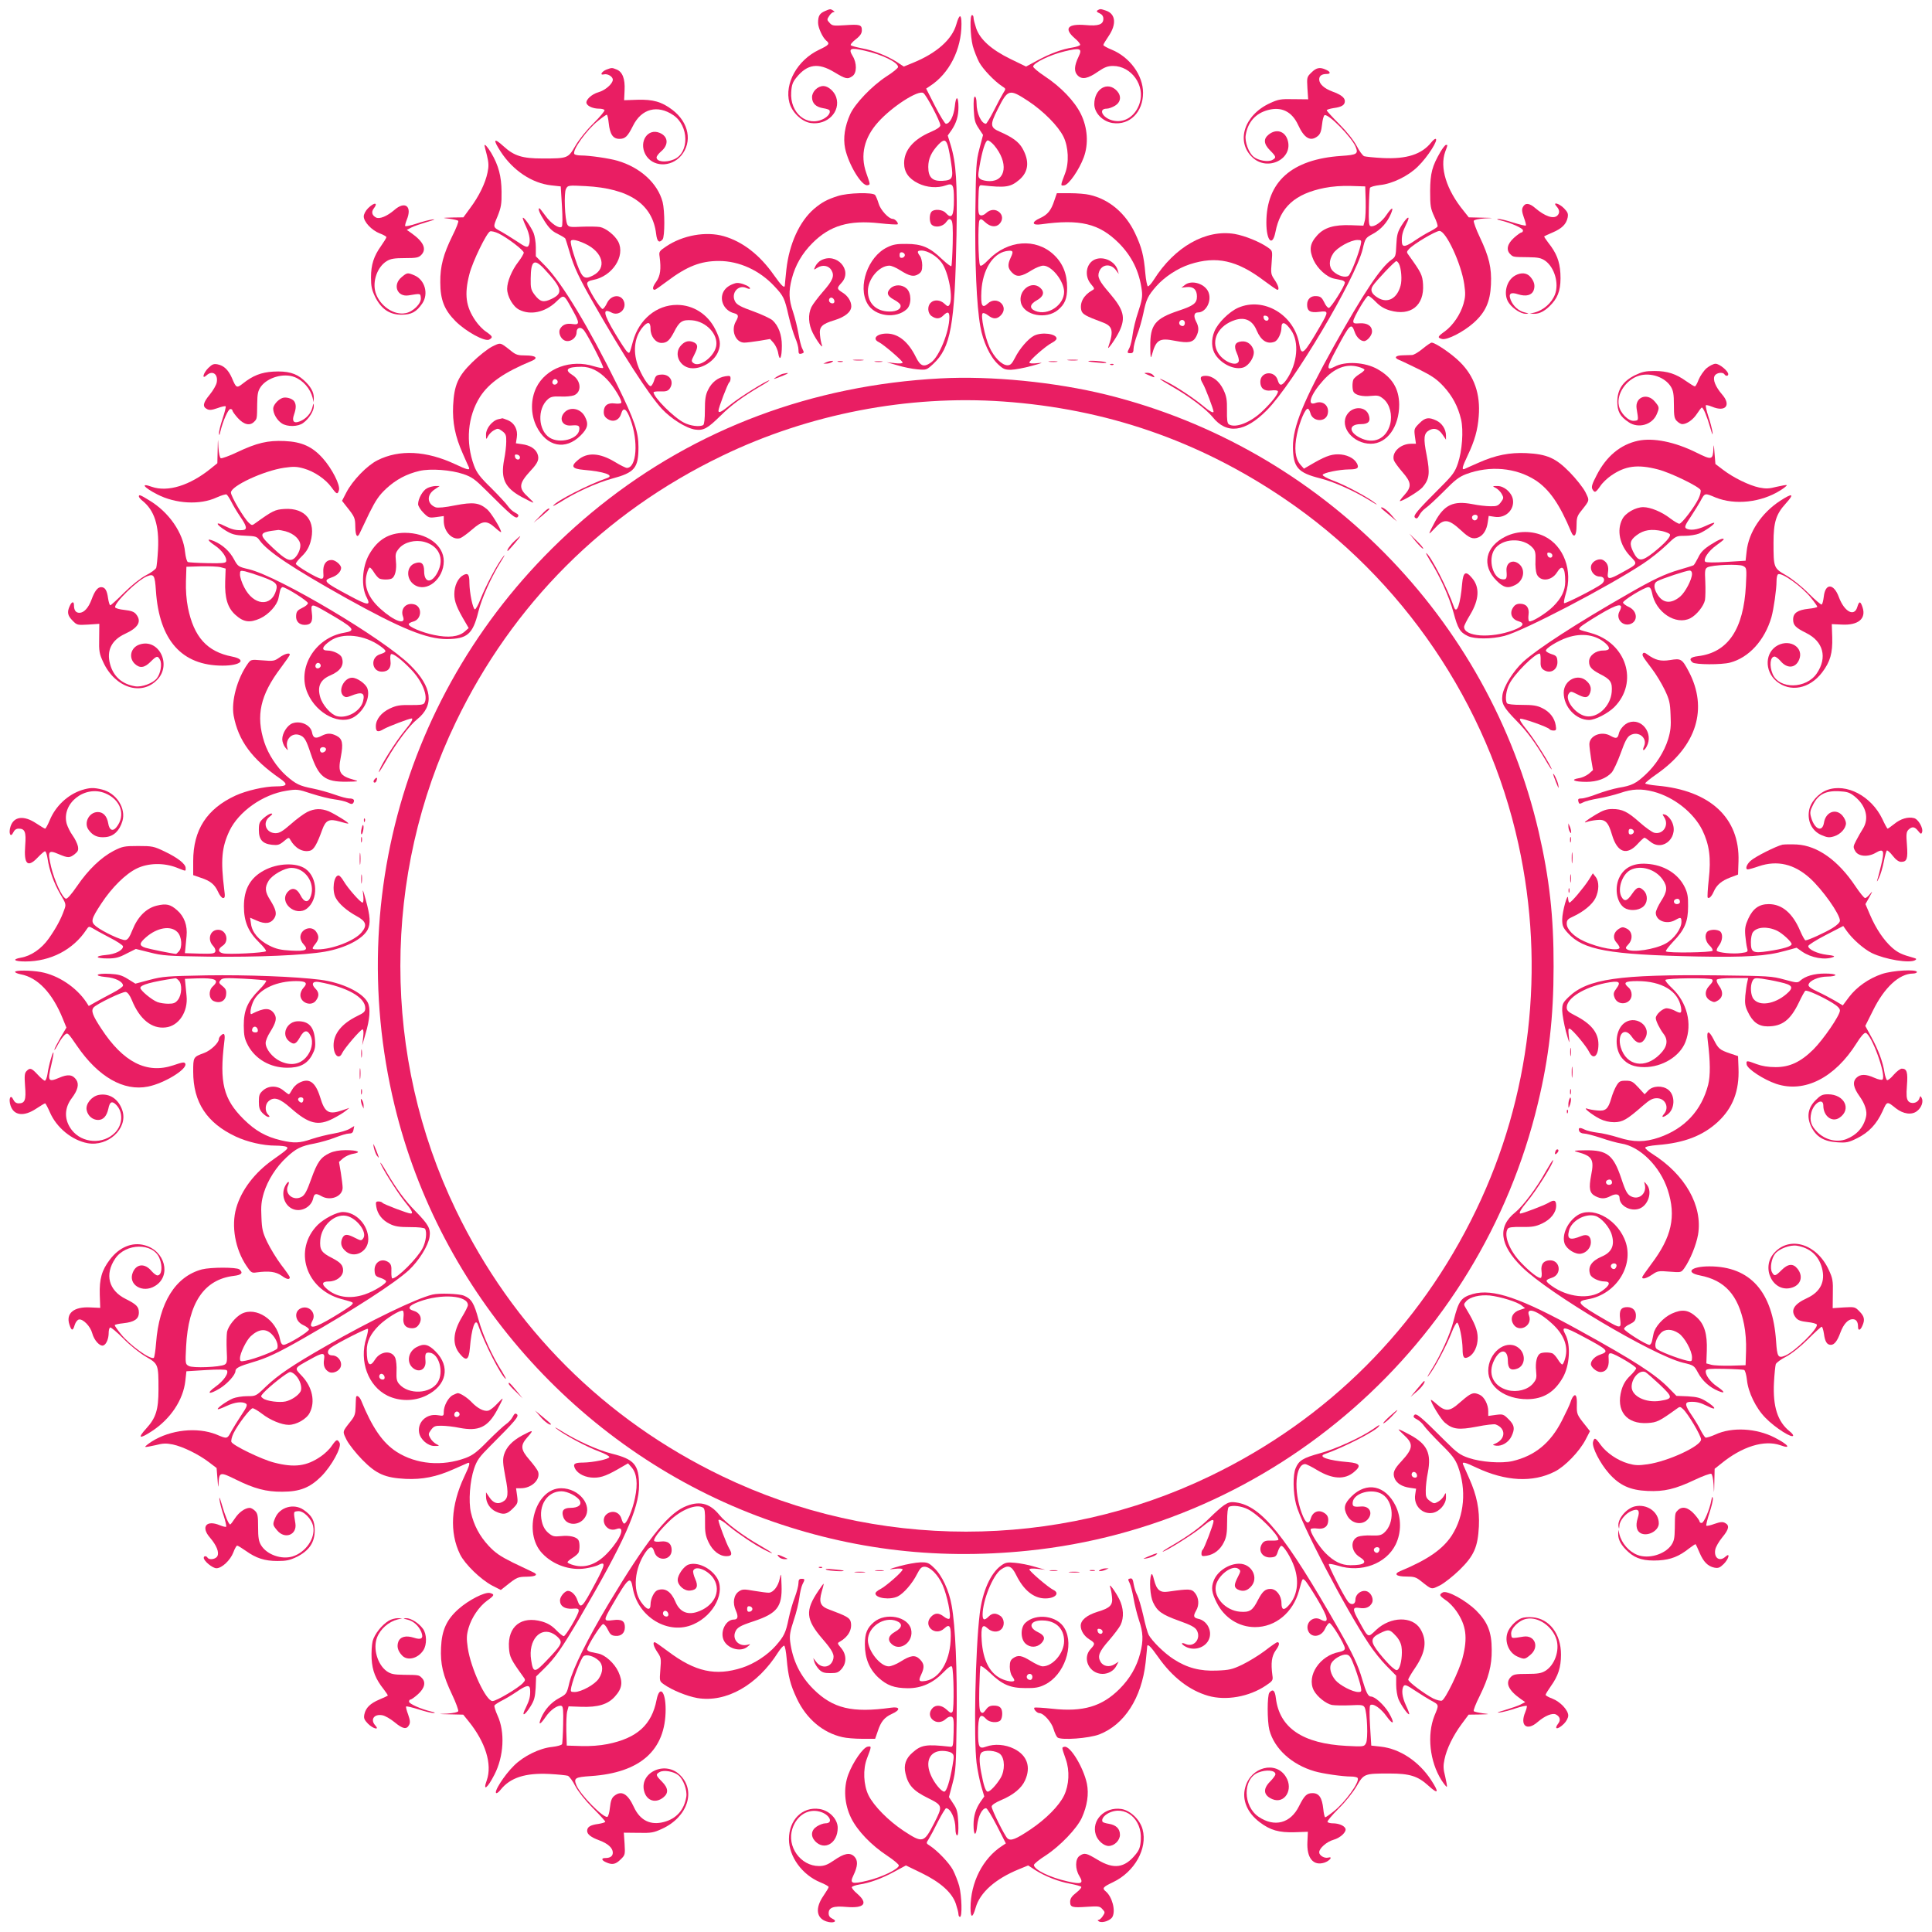 <?xml version="1.0" standalone="no"?>
<!DOCTYPE svg PUBLIC "-//W3C//DTD SVG 20010904//EN"
 "http://www.w3.org/TR/2001/REC-SVG-20010904/DTD/svg10.dtd">
<svg version="1.0" xmlns="http://www.w3.org/2000/svg"
 width="1280pt" height="1280pt" viewBox="0 0 1280 1280"
 preserveAspectRatio="xMidYMid meet">
<g transform="translate(0,1280) scale(0.1,-0.1)"
fill="#e91e63" stroke="none">
<path d="M5464 12726 c-34 -15 -44 -32 -44 -77 0 -33 30 -98 54 -118 26 -21
19 -29 -48 -61 -143 -68 -230 -223 -196 -350 17 -64 81 -126 141 -135 110 -16
200 75 169 171 -13 39 -53 74 -85 74 -38 0 -75 -37 -75 -74 0 -40 25 -65 74
-73 20 -3 39 -9 41 -13 10 -16 -8 -41 -38 -57 -110 -57 -225 38 -215 177 3 48
10 67 35 97 72 89 144 99 250 35 77 -46 88 -49 121 -26 29 20 30 86 1 133 -30
50 -15 57 77 36 118 -26 224 -78 224 -109 0 -7 -35 -36 -78 -63 -96 -63 -206
-178 -239 -249 -36 -80 -48 -157 -34 -227 23 -108 111 -253 149 -244 19 4 19
1 -9 82 -41 117 -14 233 79 336 92 103 265 214 299 193 20 -12 113 -189 113
-214 0 -11 -21 -26 -63 -44 -115 -49 -177 -121 -177 -207 0 -59 30 -102 92
-133 58 -29 129 -34 185 -14 46 17 53 4 53 -94 0 -110 -14 -133 -55 -88 -20
22 -74 27 -93 8 -16 -16 -16 -70 0 -86 23 -23 75 -14 96 16 17 22 23 25 34 14
10 -10 12 -47 10 -154 -2 -78 -6 -146 -9 -151 -3 -4 -31 17 -64 48 -80 77
-133 99 -234 99 -64 1 -90 -4 -128 -23 -127 -62 -196 -259 -130 -373 47 -84
189 -103 261 -36 32 31 31 106 -1 136 -30 28 -80 29 -108 1 -28 -28 -21 -50
23 -74 21 -11 40 -26 43 -34 10 -26 -23 -46 -73 -45 -87 1 -142 54 -142 136 0
80 75 168 143 168 12 0 44 -13 70 -30 63 -40 91 -46 122 -26 20 13 25 25 25
59 0 23 -7 51 -15 61 -21 28 -19 36 10 36 41 0 103 -37 134 -81 46 -63 78
-237 51 -279 -8 -12 -13 -11 -33 8 -27 26 -69 29 -91 6 -24 -23 -20 -70 6 -88
30 -21 54 -20 78 4 28 28 40 25 40 -12 -1 -96 -67 -260 -121 -299 -48 -34 -71
-26 -101 35 -50 102 -117 156 -193 156 -67 0 -99 -35 -52 -57 32 -16 157 -123
157 -135 0 -6 -20 -8 -52 -4 l-53 6 70 -20 c39 -12 98 -24 132 -27 61 -5 61
-5 105 35 117 108 144 257 155 852 6 350 -2 479 -38 597 l-20 65 26 37 c31 46
45 92 45 151 0 75 -17 80 -24 6 -7 -65 -33 -116 -59 -116 -7 0 -39 53 -72 117
l-59 116 24 16 c129 83 210 243 210 412 0 69 -14 68 -34 -2 -28 -100 -130
-191 -287 -255 l-61 -25 -47 31 c-65 41 -153 76 -231 90 -36 7 -69 16 -73 20
-5 4 10 22 32 39 31 24 41 40 41 61 0 36 -13 40 -112 33 -76 -5 -85 -4 -102
16 -18 19 -18 22 -2 46 9 14 22 25 29 25 8 0 7 4 -3 10 -19 12 -18 12 -56 -4z
m816 -893 c6 -21 16 -73 22 -116 15 -98 9 -111 -57 -115 -67 -4 -95 22 -95 92
0 54 20 98 68 149 35 36 49 34 62 -10z m-285 -723 c0 -8 -8 -16 -17 -18 -13
-2 -18 3 -18 18 0 15 5 20 18 18 9 -2 17 -10 17 -18z"/>
<path d="M7272 12732 c-9 -6 -6 -12 13 -20 17 -8 25 -20 25 -36 0 -38 -31 -50
-118 -42 -119 10 -146 -23 -71 -88 23 -19 38 -39 35 -44 -3 -5 -26 -13 -51
-17 -67 -10 -149 -40 -233 -86 l-74 -40 -103 50 c-127 62 -203 130 -228 205
-9 27 -17 58 -17 68 0 10 -4 18 -10 18 -16 0 -12 -138 5 -205 9 -32 28 -80 42
-107 25 -46 101 -126 153 -160 25 -16 25 -16 7 -44 -10 -16 -38 -68 -62 -116
-25 -49 -49 -88 -53 -88 -30 1 -62 69 -62 135 0 26 -5 45 -11 45 -7 0 -10 -27
-8 -83 4 -72 8 -90 33 -127 l29 -44 -24 -91 c-22 -84 -23 -112 -27 -420 -4
-339 8 -620 33 -758 17 -99 64 -200 116 -249 35 -33 46 -38 87 -38 26 1 88 12
137 26 75 20 81 23 38 18 -33 -4 -53 -2 -53 4 0 15 110 111 148 130 17 9 32
21 32 29 0 32 -98 45 -149 19 -39 -20 -96 -86 -126 -146 -20 -39 -30 -50 -50
-50 -37 0 -89 52 -120 121 -30 67 -59 209 -45 223 5 5 20 -1 36 -13 33 -26 58
-27 84 -1 59 59 -26 136 -87 78 -36 -34 -46 -13 -41 84 8 139 74 247 163 264
47 8 52 1 32 -41 -23 -49 -21 -72 9 -102 31 -31 61 -27 130 17 26 16 60 30 76
30 56 0 137 -102 138 -173 0 -89 -108 -161 -191 -127 -41 17 -37 44 11 71 45
25 52 55 22 82 -58 52 -148 -18 -128 -99 21 -84 168 -113 246 -47 45 38 60 74
60 147 0 92 -29 163 -89 219 -119 111 -304 97 -431 -33 -34 -35 -51 -46 -57
-38 -12 20 -15 281 -4 298 9 12 14 10 39 -13 33 -31 72 -35 95 -9 22 24 21 55
-1 75 -25 23 -61 21 -88 -4 -13 -13 -30 -19 -39 -15 -13 5 -15 22 -13 103 3
98 3 98 28 95 152 -17 185 -12 242 36 63 53 70 124 22 209 -25 44 -67 74 -149
110 -66 28 -67 46 -15 149 68 135 76 137 203 54 101 -67 198 -165 233 -236 33
-68 38 -172 10 -244 -31 -81 -31 -82 -5 -78 30 4 98 102 129 185 33 89 26 196
-19 288 -42 85 -133 180 -241 251 -41 27 -75 56 -75 63 0 24 115 79 209 101
104 25 118 19 92 -35 -30 -62 -31 -100 -6 -125 29 -29 67 -22 137 27 41 28 63
36 97 36 122 0 215 -130 176 -248 -28 -86 -102 -133 -179 -113 -67 17 -97 78
-39 78 13 0 38 9 56 20 38 24 43 64 12 98 -62 66 -150 14 -150 -88 0 -58 55
-115 121 -125 113 -17 202 72 202 200 0 116 -87 236 -208 286 -30 12 -55 26
-55 31 0 5 16 31 35 59 53 78 47 146 -16 168 -38 13 -40 13 -57 3z m-686 -894
c96 -114 81 -238 -29 -238 -24 0 -51 6 -61 13 -17 13 -18 20 -7 83 18 105 40
174 55 174 8 0 27 -15 42 -32z"/>
<path d="M4018 12339 c-31 -12 -47 -39 -18 -32 25 7 60 -14 60 -35 0 -27 -51
-71 -95 -83 -46 -13 -87 -52 -79 -74 8 -20 45 -35 84 -35 16 0 31 -4 35 -9 3
-6 -30 -45 -73 -88 -46 -45 -96 -108 -120 -149 -48 -83 -50 -84 -218 -84 -134
0 -188 17 -258 81 -66 60 -72 46 -18 -37 81 -124 207 -208 334 -222 l63 -7 8
-129 c5 -78 4 -133 -1 -138 -16 -16 -71 20 -108 72 -20 28 -38 50 -40 50 -13
0 1 -34 35 -87 29 -45 50 -66 85 -82 25 -13 48 -26 51 -31 3 -5 16 -47 30 -95
27 -93 64 -172 158 -335 196 -343 366 -605 452 -699 62 -66 161 -128 220 -137
56 -8 83 7 170 93 72 71 146 125 263 194 37 21 63 39 59 39 -18 0 -194 -110
-255 -159 -61 -50 -82 -61 -82 -42 0 19 62 181 71 187 5 3 9 15 9 26 0 18 -4
20 -35 15 -49 -8 -90 -40 -114 -90 -17 -34 -21 -63 -21 -135 0 -56 -4 -93 -11
-98 -23 -14 -86 -6 -128 16 -67 34 -201 168 -201 201 0 4 21 7 46 6 35 -2 49
3 60 17 34 47 1 100 -58 94 -28 -2 -35 -8 -44 -38 -6 -19 -16 -36 -22 -38 -15
-5 -67 79 -88 142 -33 98 -18 191 39 254 31 34 47 28 47 -17 0 -50 34 -93 73
-93 35 0 53 16 82 71 36 72 55 84 120 79 94 -8 174 -93 160 -171 -13 -70 -110
-143 -150 -113 -16 12 -16 15 4 54 26 51 26 68 2 82 -32 16 -60 12 -86 -15
-58 -57 -11 -155 75 -155 70 0 146 51 169 113 18 46 13 80 -20 145 -50 100
-146 162 -254 162 -135 0 -251 -96 -291 -240 -24 -87 -22 -84 -39 -70 -8 6
-44 61 -80 121 -78 130 -85 171 -23 138 45 -24 96 17 84 67 -15 57 -86 55
-114 -3 -9 -20 -22 -38 -29 -40 -13 -5 -103 142 -103 168 0 11 12 19 38 24
128 23 217 158 168 254 -22 42 -81 89 -121 97 -20 3 -74 4 -121 2 -75 -4 -86
-2 -95 14 -17 31 -24 211 -9 237 12 23 14 24 129 18 290 -15 444 -119 468
-316 6 -52 20 -64 43 -37 15 19 15 189 0 248 -33 124 -148 229 -299 273 -54
16 -186 35 -241 35 -21 0 -42 4 -45 10 -15 24 82 160 158 220 27 22 53 40 57
40 4 0 10 -25 13 -56 8 -74 28 -104 71 -104 38 0 54 15 90 87 56 113 162 141
267 70 104 -70 107 -250 4 -293 -55 -23 -115 -16 -115 13 0 8 13 25 29 39 53
44 49 100 -9 124 -78 32 -138 -57 -95 -141 45 -86 169 -91 238 -10 76 91 51
220 -58 303 -71 54 -128 70 -233 67 l-87 -3 3 66 c4 76 -14 123 -54 138 -29
12 -31 12 -66 -1z m-143 -1153 c121 -56 148 -163 54 -211 -56 -29 -71 -19
-106 75 -17 47 -34 102 -38 123 -7 34 -5 37 16 37 13 0 47 -11 74 -24z"/>
<path d="M8688 12319 c-30 -29 -30 -32 -26 -104 l5 -73 -96 1 c-86 2 -102 -1
-158 -27 -170 -78 -227 -255 -115 -359 101 -96 274 -8 232 118 -19 57 -75 73
-124 34 -37 -29 -34 -63 9 -106 41 -41 42 -48 14 -63 -27 -15 -92 -4 -123 21
-33 26 -60 100 -53 143 14 87 65 145 148 167 89 24 158 -10 199 -98 41 -90 83
-113 130 -75 17 13 24 33 29 77 3 32 11 60 17 62 27 9 179 -146 205 -209 20
-48 9 -54 -95 -61 -328 -22 -496 -171 -496 -442 0 -121 40 -163 60 -63 32 166
130 254 325 293 50 10 116 15 175 13 l95 -3 3 -97 c1 -54 -1 -112 -6 -130 l-9
-33 -83 3 c-112 4 -177 -16 -223 -67 -50 -55 -55 -96 -24 -165 27 -57 87 -112
136 -122 14 -3 36 -7 49 -10 12 -2 22 -10 22 -16 0 -22 -92 -168 -106 -168 -8
0 -22 17 -31 38 -15 30 -24 38 -49 40 -39 4 -64 -19 -64 -57 0 -42 21 -55 80
-47 63 8 63 3 7 -94 -110 -190 -125 -203 -139 -120 -33 195 -236 315 -405 241
-59 -26 -134 -100 -157 -156 -23 -55 -20 -116 7 -156 43 -64 129 -103 186 -83
38 14 74 72 67 109 -8 40 -42 67 -79 63 -45 -4 -55 -28 -33 -77 10 -22 16 -47
13 -55 -15 -38 -102 -2 -137 56 -50 83 1 182 113 218 66 21 116 -3 143 -70 29
-67 69 -93 119 -74 22 9 45 57 45 94 0 44 26 37 64 -18 55 -78 42 -220 -29
-325 -32 -46 -48 -47 -60 -5 -20 66 -115 57 -115 -12 0 -43 26 -63 72 -57 21
3 41 1 44 -4 7 -13 -37 -71 -100 -131 -79 -77 -181 -117 -225 -89 -10 7 -13
31 -12 92 1 70 -3 93 -23 136 -27 57 -72 93 -118 93 -37 0 -42 -13 -18 -53 16
-27 70 -169 70 -184 0 -13 -30 4 -73 41 -57 47 -167 121 -234 155 -77 39 -58
22 32 -30 111 -63 227 -150 268 -201 94 -118 216 -102 361 45 175 177 584 866
634 1066 17 73 19 75 67 101 54 29 96 76 120 133 21 50 7 46 -30 -8 -31 -46
-81 -81 -105 -73 -11 3 -13 31 -11 122 1 65 5 124 7 131 3 7 32 15 67 19 81 8
188 60 251 123 66 64 141 183 116 183 -5 0 -17 -10 -27 -23 -64 -80 -164 -112
-323 -104 -58 3 -113 9 -122 12 -10 4 -33 35 -50 69 -20 37 -65 94 -115 144
-46 46 -83 87 -83 91 0 5 21 11 46 15 53 7 74 20 74 46 0 23 -26 43 -81 63
-57 21 -89 51 -89 81 0 24 17 36 51 36 27 0 24 15 -6 28 -41 19 -64 14 -97
-19z m327 -1141 c-14 -62 -65 -193 -81 -205 -20 -15 -69 -1 -101 29 -30 28
-30 74 0 119 25 39 116 89 160 89 27 0 28 -2 22 -32z m-610 -488 c0 -22 -29
-18 -33 3 -3 14 1 18 15 15 10 -2 18 -10 18 -18z"/>
<path d="M3210 11836 c0 -2 7 -32 16 -65 12 -50 13 -72 4 -114 -14 -70 -57
-158 -114 -234 l-46 -63 -72 -1 c-71 -2 -72 -2 -21 -8 28 -4 55 -10 59 -14 4
-4 -13 -49 -39 -100 -60 -122 -81 -202 -80 -307 0 -117 27 -184 102 -259 70
-69 193 -136 222 -121 26 15 24 21 -20 52 -22 14 -53 47 -70 72 -65 94 -76
175 -41 310 21 83 114 274 137 283 9 3 34 -3 57 -14 59 -29 166 -111 166 -127
0 -7 -16 -35 -36 -61 -43 -55 -74 -131 -74 -178 0 -51 39 -119 80 -139 74 -38
170 -17 242 50 57 54 51 57 113 -55 46 -82 46 -97 -1 -90 -41 7 -68 -4 -84
-33 -11 -21 1 -57 24 -72 34 -23 86 8 86 51 0 32 29 39 50 11 30 -40 132 -241
126 -247 -3 -4 -30 1 -60 10 -154 49 -320 -12 -383 -141 -38 -79 -38 -176 1
-256 67 -136 192 -162 293 -61 47 47 54 76 28 125 -28 54 -97 68 -135 28 -39
-42 -15 -92 43 -87 50 4 58 0 55 -28 -7 -62 -129 -95 -196 -53 -77 48 -84 192
-12 255 18 16 34 20 84 18 33 -2 73 2 89 8 53 22 47 98 -10 134 -57 35 -36 55
60 55 59 0 114 -27 167 -82 45 -46 104 -143 96 -157 -3 -5 -23 -7 -44 -4 -46
6 -72 -14 -72 -57 0 -21 8 -35 26 -46 36 -24 76 -9 89 34 14 48 35 36 61 -34
55 -148 42 -324 -23 -324 -8 0 -44 18 -80 40 -100 60 -182 65 -243 13 -51 -42
-41 -59 38 -66 133 -11 205 -36 155 -54 -123 -42 -339 -153 -358 -183 -4 -6
17 5 47 23 101 65 238 127 343 156 150 40 175 70 175 209 0 102 -27 180 -140
410 -189 384 -367 678 -477 790 l-63 64 0 60 c0 32 -7 75 -15 95 -17 40 -64
107 -71 100 -3 -2 7 -28 21 -58 26 -56 31 -103 16 -128 -8 -12 -22 -7 -78 31
-38 25 -82 52 -98 61 -61 33 -60 29 -29 103 24 60 28 82 27 164 -1 102 -20
174 -68 256 -23 38 -45 64 -45 50z m396 -818 c119 -128 127 -160 49 -198 -54
-26 -76 -21 -113 27 -24 32 -27 45 -26 107 1 120 23 136 90 64z m89 -749 c0
-7 -8 -15 -17 -17 -18 -3 -25 18 -11 32 10 10 28 1 28 -15z"/>
<path d="M9544 11795 c-56 -96 -68 -142 -69 -260 0 -100 3 -116 27 -169 16
-32 25 -62 22 -67 -3 -5 -24 -19 -47 -31 -23 -11 -68 -38 -99 -59 -65 -45 -87
-49 -90 -16 -3 44 4 71 28 120 33 64 10 58 -31 -8 -25 -41 -31 -61 -34 -127
-3 -72 -5 -80 -31 -98 -73 -52 -182 -215 -383 -574 -202 -363 -271 -533 -271
-666 1 -136 32 -172 180 -209 90 -22 230 -85 334 -150 36 -23 52 -30 35 -17
-45 38 -201 122 -283 152 -40 15 -71 32 -69 38 5 14 108 35 174 36 57 0 69 9
53 40 -19 36 -70 60 -126 60 -50 0 -91 -16 -192 -76 l-33 -19 -24 27 c-34 40
-42 107 -22 202 17 82 55 171 72 168 6 -1 13 -15 17 -30 15 -57 100 -61 114
-6 14 54 -30 93 -81 74 -59 -22 -32 57 51 149 73 82 153 113 232 91 23 -6 42
-15 42 -20 0 -4 -15 -18 -34 -29 -19 -12 -37 -28 -40 -37 -8 -22 -7 -67 2 -81
13 -21 59 -32 114 -26 48 5 57 2 85 -21 41 -35 59 -105 43 -167 -26 -97 -110
-135 -200 -89 -77 39 -74 90 6 90 51 0 67 19 52 61 -20 58 -106 60 -143 3 -53
-81 39 -194 157 -194 107 0 188 112 188 259 -1 105 -45 179 -143 235 -82 47
-215 55 -286 16 -56 -29 -53 -6 13 116 90 169 99 178 121 115 11 -34 39 -61
62 -61 21 0 53 38 53 63 0 38 -31 58 -81 55 -37 -3 -44 0 -43 15 2 25 86 167
99 167 6 0 29 -18 50 -40 28 -29 56 -46 94 -57 137 -39 228 32 219 173 -4 62
-12 78 -94 192 -16 21 -16 24 2 43 29 32 175 119 201 119 43 0 144 -216 164
-353 9 -62 8 -84 -5 -130 -20 -70 -70 -143 -123 -182 -49 -35 -52 -42 -19 -51
34 -8 140 46 208 106 79 70 111 140 116 255 5 111 -12 183 -74 314 -25 52 -42
101 -40 108 3 7 31 13 73 16 66 3 65 3 -19 5 l-87 2 -34 43 c-114 139 -160
287 -122 392 18 48 17 45 5 45 -5 0 -21 -20 -36 -45z m-276 -742 c16 -31 22
-109 11 -146 -23 -85 -85 -118 -148 -81 -44 26 -55 51 -36 80 22 34 146 164
156 164 4 0 12 -8 17 -17z"/>
<path d="M5550 11501 c-72 -23 -106 -42 -157 -85 -96 -83 -164 -231 -183 -401
-5 -49 -10 -96 -10 -102 0 -28 -21 -9 -73 65 -94 134 -207 221 -331 257 -118
34 -272 7 -383 -68 -45 -30 -48 -35 -43 -67 11 -83 5 -127 -22 -166 -25 -34
-28 -54 -10 -54 4 0 40 25 81 56 133 100 223 135 344 135 134 0 270 -62 368
-168 61 -65 67 -78 94 -197 13 -55 33 -121 44 -146 11 -25 21 -59 21 -77 0
-26 3 -30 20 -26 18 5 18 8 6 32 -8 14 -19 59 -26 100 -7 41 -23 106 -36 145
-28 81 -30 135 -8 220 23 89 68 167 137 236 116 116 242 153 443 131 64 -7
118 -10 121 -7 8 8 -17 36 -33 36 -26 0 -81 59 -93 102 -7 24 -18 49 -23 56
-16 19 -181 15 -248 -7z"/>
<path d="M6985 11471 c-21 -65 -44 -93 -94 -116 -59 -26 -55 -50 7 -41 257 36
384 5 513 -123 88 -88 138 -190 154 -316 5 -41 0 -68 -24 -141 -17 -49 -33
-117 -37 -150 -4 -32 -13 -71 -20 -86 -18 -35 -18 -38 6 -38 15 0 20 7 20 29
0 16 11 58 24 93 14 35 32 99 41 142 19 93 30 116 86 180 55 62 142 119 222
145 176 57 312 27 492 -109 44 -33 83 -60 88 -60 15 0 6 30 -19 67 -24 35 -25
43 -19 114 6 77 6 77 -23 98 -55 39 -154 79 -222 91 -191 32 -398 -85 -536
-304 -16 -25 -33 -44 -39 -43 -5 2 -13 41 -17 87 -10 117 -24 172 -68 265 -63
133 -172 225 -301 254 -24 6 -83 11 -131 11 l-86 0 -17 -49z"/>
<path d="M2439 11421 c-17 -17 -29 -40 -29 -55 0 -36 53 -92 105 -112 25 -9
45 -21 45 -25 0 -5 -16 -31 -35 -58 -48 -67 -67 -124 -67 -209 0 -60 5 -82 28
-130 41 -80 95 -117 174 -117 66 0 99 18 138 75 43 64 17 156 -53 186 -45 19
-48 18 -84 -12 -62 -51 -30 -133 46 -121 80 13 78 14 81 -16 5 -37 -51 -93
-102 -102 -78 -15 -171 50 -198 137 -22 74 12 170 74 208 26 16 51 20 121 20
74 0 90 3 107 20 39 39 17 88 -65 146 l-30 21 31 16 c17 9 65 25 105 37 45 13
59 19 34 16 -22 -3 -70 -15 -107 -28 -37 -12 -70 -19 -73 -16 -3 3 2 22 10 42
37 89 -11 127 -82 65 -49 -42 -98 -62 -122 -50 -26 14 -32 36 -16 58 33 42 6
45 -36 4z"/>
<path d="M10090 11429 c-9 -16 -7 -32 6 -70 10 -26 16 -51 13 -53 -3 -3 -40 6
-82 19 -43 14 -88 25 -100 24 -14 -1 -9 -4 14 -9 71 -17 149 -52 149 -66 0 -8
-4 -14 -10 -14 -5 0 -28 -16 -50 -36 -44 -40 -53 -80 -24 -108 19 -19 19 -19
119 -20 67 -1 85 -5 113 -24 61 -44 92 -150 64 -223 -22 -57 -77 -105 -137
-120 l-30 -7 28 -1 c38 -1 77 20 120 68 45 50 60 106 55 201 -5 80 -26 134
-81 203 -16 21 -28 39 -26 41 2 2 27 14 56 26 61 26 90 55 99 98 5 26 1 36
-24 62 -34 34 -79 45 -49 12 20 -22 22 -43 5 -60 -25 -25 -83 -5 -146 49 -39
34 -67 37 -82 8z"/>
<path d="M5439 11075 c-14 -7 -30 -25 -37 -39 -12 -26 -12 -26 13 -10 34 22
76 15 94 -17 21 -37 9 -67 -58 -143 -32 -37 -66 -82 -75 -100 -24 -50 -20
-114 9 -172 28 -55 72 -113 60 -79 -4 11 -10 39 -12 63 -7 56 10 75 97 101 70
22 110 55 110 92 0 33 -23 69 -57 90 -40 25 -40 30 -8 65 77 83 -33 205 -136
149z m89 -268 c2 -10 -3 -17 -12 -17 -18 0 -29 16 -21 31 9 14 29 6 33 -14z"/>
<path d="M7254 11081 c-58 -25 -72 -108 -27 -162 26 -31 27 -33 8 -43 -56 -32
-83 -82 -71 -132 7 -26 29 -38 139 -79 69 -25 77 -56 40 -163 -11 -32 49 53
73 103 43 91 30 142 -65 253 -70 81 -82 107 -69 142 18 49 74 56 109 13 l21
-28 -7 25 c-17 59 -94 95 -151 71z"/>
<path d="M10039 10975 c-61 -33 -82 -129 -41 -184 27 -38 81 -71 111 -70 23 1
22 2 -7 9 -40 9 -76 41 -93 82 -17 43 -1 55 50 38 51 -16 89 -7 102 27 11 31
4 60 -24 91 -23 25 -60 28 -98 7z"/>
<path d="M4870 10923 c-39 -12 -63 -30 -77 -56 -29 -56 6 -126 70 -142 30 -8
33 -19 12 -55 -34 -59 -2 -140 56 -140 16 0 61 6 100 12 l71 12 24 -27 c13
-16 27 -46 30 -68 10 -59 24 -28 24 51 0 72 -22 131 -62 168 -14 12 -71 39
-129 60 -79 28 -107 43 -118 63 -31 55 19 116 74 91 31 -14 33 0 3 16 -32 15
-61 21 -78 15z"/>
<path d="M7850 10912 l-23 -18 35 4 c44 5 68 -17 68 -62 0 -45 -21 -61 -123
-95 -155 -52 -188 -93 -186 -238 1 -75 2 -83 11 -53 27 99 49 113 153 92 89
-17 120 -11 140 28 19 37 19 63 -1 101 -18 35 -13 59 13 59 52 0 91 73 71 130
-20 59 -112 89 -158 52z m0 -252 c0 -11 -6 -20 -14 -20 -18 0 -29 16 -21 30
11 18 35 11 35 -10z"/>
<path d="M3259 10503 c-30 -16 -87 -61 -130 -103 -95 -93 -120 -151 -127 -287
-5 -111 13 -204 64 -318 19 -44 38 -86 41 -92 8 -21 -14 -15 -90 21 -192 90
-371 100 -517 26 -68 -34 -164 -133 -205 -212 l-29 -56 29 -37 c56 -70 58 -76
59 -136 1 -62 14 -78 31 -38 6 13 34 72 62 130 43 86 64 117 112 162 65 60
135 97 220 117 73 17 209 7 291 -21 56 -19 77 -34 151 -108 165 -165 196 -191
209 -176 9 11 5 17 -18 29 -16 8 -37 28 -47 43 -10 15 -60 69 -110 119 -75 73
-96 101 -114 148 -58 156 -43 328 40 458 60 92 159 161 342 237 46 19 27 36
-40 36 -51 0 -65 4 -97 30 -75 59 -67 57 -127 28z"/>
<path d="M9426 10490 c-26 -22 -58 -41 -70 -42 -11 0 -40 -1 -63 -2 -49 -1
-60 -16 -23 -31 14 -5 73 -34 131 -62 86 -43 117 -64 162 -112 60 -65 97 -135
117 -220 17 -73 7 -209 -21 -291 -19 -56 -34 -77 -108 -151 -165 -165 -191
-196 -176 -209 11 -9 17 -5 29 18 8 16 28 37 43 47 15 10 69 60 119 110 73 75
101 96 148 114 156 58 328 43 458 -40 92 -60 161 -159 237 -342 19 -46 36 -27
36 40 0 51 4 65 30 97 59 75 57 67 28 127 -16 30 -61 87 -103 130 -93 95 -151
120 -287 127 -111 5 -204 -13 -318 -64 -44 -19 -86 -38 -92 -41 -21 -8 -15 14
21 90 46 97 66 167 73 259 12 148 -30 267 -126 361 -53 53 -162 127 -186 127
-6 0 -32 -18 -59 -40z"/>
<path d="M5658 10413 c18 -2 45 -2 60 0 15 2 0 4 -33 4 -33 0 -45 -2 -27 -4z"/>
<path d="M7078 10413 c18 -2 45 -2 60 0 15 2 0 4 -33 4 -33 0 -45 -2 -27 -4z"/>
<path d="M5475 10400 l-20 -9 20 0 c11 0 27 4 35 9 13 9 13 10 0 9 -8 0 -24
-4 -35 -9z"/>
<path d="M5553 10403 c9 -2 23 -2 30 0 6 3 -1 5 -18 5 -16 0 -22 -2 -12 -5z"/>
<path d="M5798 10403 c12 -2 32 -2 45 0 12 2 2 4 -23 4 -25 0 -35 -2 -22 -4z"/>
<path d="M6953 10403 c15 -2 37 -2 50 0 12 2 0 4 -28 4 -27 0 -38 -2 -22 -4z"/>
<path d="M7211 10406 c2 -2 33 -6 69 -9 42 -4 58 -3 45 3 -19 8 -123 14 -114
6z"/>
<path d="M1380 10362 c-34 -34 -45 -79 -12 -49 39 36 78 9 68 -46 -3 -18 -24
-54 -46 -81 -45 -54 -50 -80 -19 -96 16 -9 32 -7 70 6 26 10 51 15 54 12 3 -3
-6 -39 -20 -81 -14 -42 -25 -86 -24 -99 1 -16 4 -12 9 13 17 71 52 149 66 149
8 0 14 -4 14 -10 0 -5 16 -28 36 -50 40 -44 80 -53 108 -24 19 19 19 19 20
119 1 67 5 85 24 113 44 61 150 92 223 64 57 -22 105 -77 120 -137 l7 -30 1
28 c1 38 -20 77 -68 120 -50 45 -106 60 -201 55 -80 -5 -134 -26 -201 -79 -41
-32 -44 -31 -73 38 -23 52 -53 81 -94 89 -26 5 -36 1 -62 -24z"/>
<path d="M7358 10383 c7 -3 16 -2 19 1 4 3 -2 6 -13 5 -11 0 -14 -3 -6 -6z"/>
<path d="M11306 10360 c-19 -17 -42 -51 -52 -75 -9 -25 -21 -45 -25 -45 -5 0
-31 16 -58 35 -67 48 -124 67 -209 67 -60 0 -82 -5 -130 -28 -80 -40 -116 -94
-117 -174 0 -66 18 -99 75 -137 64 -44 156 -18 186 52 19 45 18 48 -12 84 -51
62 -133 30 -121 -46 13 -80 14 -78 -16 -81 -37 -5 -93 51 -102 102 -15 78 49
171 134 197 78 23 172 -10 211 -73 16 -26 20 -51 20 -120 0 -75 3 -91 20 -108
11 -11 27 -20 35 -20 31 0 72 29 98 69 15 23 29 41 32 41 10 0 35 -61 55 -131
13 -45 19 -59 16 -34 -3 22 -15 70 -28 107 -12 37 -19 70 -16 73 3 3 22 -2 42
-10 89 -37 127 11 65 82 -43 50 -63 98 -49 123 11 21 54 27 65 10 8 -13 25
-13 25 1 0 21 -58 69 -84 69 -14 0 -41 -14 -60 -30z"/>
<path d="M5185 10323 c-18 -5 -65 -33 -55 -33 3 0 28 9 55 20 46 18 46 24 0
13z"/>
<path d="M7609 10315 c42 -19 47 -19 31 0 -7 8 -24 15 -39 15 -25 -1 -25 -1 8
-15z"/>
<path d="M6230 10293 c-848 -45 -1616 -333 -2255 -844 -1194 -956 -1719 -2488
-1361 -3972 298 -1236 1209 -2268 2401 -2720 577 -218 1169 -295 1793 -231
1633 166 2997 1362 3381 2964 73 302 104 573 104 905 1 333 -28 587 -99 895
-329 1416 -1440 2541 -2859 2894 -344 85 -768 127 -1105 109z m415 -153 c683
-48 1295 -259 1860 -641 788 -532 1352 -1363 1555 -2292 180 -820 81 -1675
-280 -2423 -376 -781 -983 -1388 -1764 -1764 -1016 -490 -2216 -490 -3232 0
-781 376 -1388 983 -1764 1764 -490 1016 -490 2216 0 3232 376 781 983 1388
1764 1764 575 278 1231 404 1861 360z"/>
<path d="M1870 10163 c-29 -11 -60 -47 -60 -70 0 -34 25 -77 57 -98 36 -24
108 -23 142 3 38 27 71 81 70 111 -1 23 -2 22 -9 -7 -9 -40 -41 -76 -82 -93
-41 -17 -56 -1 -40 44 15 43 15 69 0 90 -15 18 -55 29 -78 20z"/>
<path d="M3303 10023 c-40 -8 -83 -60 -83 -101 0 -36 1 -36 13 -12 7 13 24 31
39 39 25 14 29 14 55 -5 24 -18 28 -28 27 -70 0 -27 -6 -80 -14 -119 -24 -126
4 -186 115 -247 39 -21 73 -38 78 -38 4 0 -11 16 -33 36 -66 60 -64 89 15 175
50 53 59 77 46 112 -13 34 -50 57 -102 64 l-41 6 6 39 c8 51 -15 95 -59 114
-19 8 -36 13 -37 13 -2 -1 -13 -4 -25 -6z m142 -253 c0 -22 -29 -18 -33 3 -3
14 1 18 15 15 10 -2 18 -10 18 -18z"/>
<path d="M9403 9995 c-34 -34 -35 -38 -29 -85 l7 -50 -32 0 c-71 0 -131 -57
-114 -110 4 -11 29 -46 56 -77 61 -70 63 -97 13 -153 -20 -22 -33 -40 -29 -40
20 0 129 67 150 92 45 53 50 92 27 212 -23 115 -19 146 18 166 33 18 62 8 87
-29 l23 -34 0 27 c0 42 -26 82 -64 100 -51 24 -74 20 -113 -19z"/>
<path d="M1442 9818 l-2 -87 -42 -34 c-140 -114 -287 -159 -393 -122 -77 28
-54 -4 38 -51 121 -62 282 -71 392 -20 31 14 61 23 66 20 5 -3 19 -24 31 -47
11 -23 38 -68 59 -99 45 -65 49 -87 17 -90 -45 -3 -72 4 -121 28 -64 33 -58
10 8 -31 41 -25 61 -31 127 -34 72 -3 80 -5 98 -31 52 -73 215 -182 574 -383
363 -202 533 -271 666 -271 136 1 172 32 209 180 22 90 85 230 150 334 23 36
30 52 17 35 -36 -42 -119 -198 -152 -283 -15 -40 -33 -71 -38 -69 -14 5 -35
109 -36 174 0 57 -9 69 -40 53 -36 -19 -60 -70 -60 -126 0 -50 16 -91 76 -192
l19 -33 -27 -24 c-40 -34 -107 -42 -202 -22 -82 17 -171 55 -168 72 1 6 15 13
30 17 57 15 61 100 6 114 -54 14 -93 -30 -74 -81 22 -59 -57 -32 -149 51 -82
73 -113 153 -91 232 6 23 15 42 20 42 4 0 18 -15 29 -34 12 -19 28 -37 37 -40
22 -8 67 -7 81 2 21 13 32 59 26 114 -5 48 -2 57 21 85 35 41 105 59 167 43
97 -26 135 -110 89 -200 -39 -77 -90 -74 -90 6 0 51 -19 67 -61 52 -58 -20
-60 -106 -3 -143 81 -53 194 39 194 157 0 107 -112 188 -259 188 -105 -1 -179
-45 -235 -143 -47 -82 -55 -215 -16 -286 29 -56 6 -53 -116 13 -169 90 -178
99 -115 121 34 11 61 39 61 62 0 21 -38 53 -63 53 -38 0 -58 -31 -55 -81 3
-37 0 -44 -15 -43 -25 2 -167 86 -167 99 0 6 18 29 40 50 29 28 46 56 57 94
39 137 -32 228 -173 219 -62 -4 -78 -12 -192 -94 -21 -16 -24 -16 -43 2 -32
29 -119 175 -119 201 0 43 216 144 353 164 62 9 84 8 130 -5 70 -20 143 -70
182 -123 35 -49 42 -52 51 -19 8 34 -46 140 -106 208 -70 79 -140 111 -255
116 -111 5 -183 -12 -314 -74 -52 -25 -101 -42 -108 -40 -7 3 -13 31 -16 73
-3 66 -3 65 -5 -19z m450 -538 c57 -16 98 -55 98 -94 0 -30 -21 -72 -44 -88
-28 -19 -57 -4 -137 71 -101 95 -99 104 36 120 6 0 27 -4 47 -9z"/>
<path d="M10853 9880 c-117 -25 -211 -103 -275 -229 -30 -57 -36 -77 -28 -92
15 -26 21 -24 52 20 14 22 47 53 72 70 94 65 175 76 310 41 83 -21 274 -114
283 -137 3 -9 -3 -34 -14 -57 -29 -59 -111 -166 -127 -166 -7 0 -35 16 -61 36
-55 43 -131 74 -178 74 -51 0 -119 -39 -139 -80 -38 -74 -17 -170 50 -242 54
-57 57 -51 -55 -113 -82 -46 -97 -46 -90 1 7 41 -4 68 -33 84 -21 11 -57 -1
-72 -24 -23 -34 8 -86 51 -86 32 0 39 -29 11 -50 -40 -30 -241 -132 -247 -126
-4 3 1 30 10 60 49 154 -12 320 -141 383 -79 38 -176 38 -256 -1 -136 -67
-162 -192 -61 -293 47 -47 76 -54 125 -28 54 28 68 97 28 135 -42 39 -92 15
-87 -43 4 -50 0 -58 -28 -55 -62 7 -95 129 -53 196 48 77 192 84 255 12 16
-18 20 -34 18 -84 -2 -33 2 -73 8 -89 22 -53 98 -47 134 10 35 57 55 36 55
-60 0 -59 -24 -109 -80 -165 -46 -46 -145 -107 -159 -98 -5 3 -7 23 -4 44 6
46 -14 72 -57 72 -21 0 -35 -8 -46 -26 -24 -36 -9 -76 34 -89 48 -14 36 -35
-34 -61 -148 -55 -324 -42 -324 23 0 8 18 44 40 80 60 100 65 182 13 243 -42
51 -59 41 -66 -37 -11 -134 -36 -206 -54 -155 -42 122 -153 338 -183 357 -6 4
5 -17 23 -47 65 -101 127 -238 156 -343 30 -112 44 -134 96 -159 44 -21 157
-21 242 1 123 31 685 324 921 480 46 30 113 84 150 119 66 64 67 64 125 64 32
0 74 7 94 15 40 17 107 64 100 71 -2 3 -28 -7 -58 -21 -56 -26 -103 -31 -128
-16 -12 8 -7 22 31 78 25 38 52 82 61 98 33 61 29 60 103 29 129 -52 302 -33
429 47 26 16 45 32 43 35 -3 2 -33 -3 -67 -11 -50 -13 -71 -14 -116 -5 -66 14
-171 65 -240 118 l-50 38 -6 74 c-4 54 -6 62 -7 30 -4 -78 -9 -80 -114 -28
-143 71 -285 99 -385 78z m161 -599 c21 -5 43 -14 48 -19 13 -13 -29 -60 -108
-123 -79 -62 -101 -61 -134 6 -26 53 -21 76 23 109 48 36 98 43 171 27z m-729
-161 c0 -22 -29 -18 -33 3 -3 14 1 18 15 15 10 -2 18 -10 18 -18z"/>
<path d="M2829 9565 c-29 -15 -59 -70 -59 -105 0 -12 16 -38 35 -57 34 -34 38
-35 85 -29 l50 7 0 -32 c0 -71 57 -131 110 -114 11 4 46 29 77 56 70 61 97 63
153 13 22 -20 40 -33 40 -29 0 20 -67 129 -92 150 -53 45 -92 50 -212 27 -69
-14 -115 -18 -130 -13 -57 22 -61 82 -7 118 l34 23 -29 0 c-16 -1 -41 -7 -55
-15z"/>
<path d="M9910 9567 c13 -7 31 -24 39 -39 14 -25 14 -29 -5 -55 -18 -24 -28
-28 -70 -27 -27 0 -80 6 -119 14 -126 24 -186 -4 -247 -115 -21 -38 -38 -73
-38 -78 0 -4 16 11 36 33 60 66 89 64 175 -15 53 -50 77 -59 112 -46 34 13 57
50 64 102 l6 41 39 -6 c73 -12 134 48 121 117 -9 45 -58 87 -101 87 -36 0 -36
-1 -12 -13z m-120 -191 c0 -20 -19 -31 -32 -18 -6 6 -7 15 -4 21 10 16 36 13
36 -3z"/>
<path d="M920 9511 c0 -5 10 -18 23 -28 80 -64 112 -164 104 -323 -3 -58 -9
-113 -12 -122 -4 -10 -35 -33 -69 -50 -37 -20 -94 -65 -144 -115 -46 -46 -87
-83 -91 -83 -5 0 -11 21 -15 46 -7 53 -20 74 -46 74 -23 0 -43 -26 -63 -81
-21 -57 -51 -89 -81 -89 -24 0 -36 17 -36 51 0 27 -15 24 -28 -6 -19 -41 -14
-64 19 -97 29 -30 32 -30 104 -26 l73 5 -1 -96 c-2 -86 1 -102 27 -158 78
-170 255 -227 359 -115 96 101 8 274 -118 232 -59 -19 -75 -87 -32 -128 33
-31 64 -27 104 13 41 41 48 42 63 14 15 -27 4 -92 -21 -123 -26 -33 -100 -60
-143 -53 -87 14 -145 65 -167 148 -24 89 10 158 98 199 90 41 113 83 75 130
-13 17 -33 24 -77 29 -32 3 -60 11 -62 17 -9 27 146 179 209 205 48 20 54 9
61 -95 22 -328 171 -496 442 -496 121 0 163 40 63 60 -166 32 -254 130 -293
325 -10 50 -15 116 -13 175 l3 95 97 3 c54 1 112 -1 130 -6 l33 -9 -3 -83 c-4
-112 16 -177 67 -223 55 -50 96 -55 165 -24 56 26 112 87 121 134 3 13 7 34
10 48 3 14 11 25 17 25 22 0 168 -92 168 -106 0 -8 -17 -22 -37 -31 -31 -15
-39 -24 -41 -49 -4 -39 19 -64 57 -64 42 0 55 21 47 80 -8 63 -3 63 94 7 189
-109 203 -125 120 -139 -194 -33 -316 -237 -241 -403 61 -138 219 -215 312
-152 64 43 103 129 83 186 -11 31 -68 71 -101 71 -55 0 -96 -88 -57 -121 13
-10 21 -10 47 0 76 31 97 22 82 -36 -16 -64 -105 -115 -172 -98 -40 10 -98 75
-112 128 -20 70 2 115 69 143 67 29 93 69 74 119 -9 22 -57 45 -94 45 -44 0
-37 26 18 64 80 57 227 41 332 -35 45 -33 45 -38 -3 -54 -65 -21 -55 -115 13
-115 43 0 63 26 57 72 -3 21 -1 41 4 44 13 7 71 -37 131 -100 77 -79 117 -181
89 -225 -7 -10 -31 -13 -92 -12 -70 1 -93 -3 -136 -23 -57 -27 -93 -72 -93
-118 0 -37 13 -42 53 -18 27 16 169 70 184 70 13 0 -4 -30 -40 -73 -66 -79
-177 -256 -177 -283 0 -4 23 32 51 81 63 111 150 227 201 268 118 94 102 216
-45 361 -177 175 -866 584 -1066 634 -73 17 -75 19 -101 67 -29 54 -76 96
-132 120 -51 21 -47 7 7 -30 46 -31 81 -81 73 -105 -3 -11 -31 -13 -122 -11
-65 1 -124 5 -131 7 -7 3 -15 32 -19 67 -12 127 -107 264 -237 342 -60 37 -69
40 -69 26z m815 -532 c93 -34 107 -47 94 -91 -32 -112 -150 -100 -211 21 -16
30 -28 68 -28 84 0 27 2 28 33 22 17 -4 68 -20 112 -36z m390 -590 c0 -7 -8
-15 -17 -17 -18 -3 -25 18 -11 32 10 10 28 1 28 -15z"/>
<path d="M11794 9482 c-124 -81 -208 -207 -222 -334 l-7 -63 -129 -8 c-78 -5
-133 -4 -138 1 -16 16 20 71 72 108 28 20 50 38 50 40 0 13 -34 -1 -87 -35
-45 -29 -66 -50 -82 -85 -13 -25 -26 -48 -31 -51 -5 -3 -47 -16 -95 -30 -93
-27 -172 -64 -335 -158 -343 -196 -605 -366 -699 -452 -66 -62 -128 -161 -137
-220 -8 -55 7 -82 93 -170 71 -72 125 -146 194 -263 21 -37 39 -63 39 -59 0
18 -111 195 -165 262 -37 46 -52 71 -42 73 17 4 185 -56 193 -69 3 -5 15 -9
26 -9 18 0 20 4 15 35 -8 49 -40 90 -90 114 -34 17 -63 21 -135 21 -56 0 -93
4 -98 11 -14 23 -6 86 16 128 34 67 168 201 201 201 4 0 7 -21 6 -46 -2 -35 3
-49 17 -60 47 -34 100 -1 94 58 -2 28 -8 35 -38 44 -19 6 -36 16 -38 22 -5 15
79 67 142 88 98 33 191 18 254 -39 34 -31 28 -47 -17 -47 -50 0 -93 -34 -93
-73 0 -35 16 -53 71 -82 72 -36 84 -55 79 -120 -8 -94 -93 -174 -171 -160 -70
13 -143 110 -113 150 12 16 15 16 54 -4 51 -26 68 -26 82 -2 16 32 12 60 -15
86 -57 58 -155 11 -155 -75 0 -94 81 -180 168 -180 41 0 124 43 167 85 163
164 81 426 -155 491 -87 24 -84 22 -70 39 6 8 61 44 121 80 130 78 171 85 138
23 -24 -45 17 -96 67 -84 57 15 55 86 -3 114 -20 9 -38 22 -40 29 -5 13 142
103 168 103 11 0 19 -12 24 -37 23 -129 158 -218 254 -169 42 22 89 81 97 121
3 20 4 74 2 121 -4 75 -2 86 14 95 31 17 211 24 237 9 23 -12 24 -14 18 -129
-15 -290 -119 -444 -316 -468 -52 -6 -64 -20 -37 -42 18 -15 191 -16 248 -1
125 33 229 147 274 300 15 53 34 185 34 240 0 21 4 42 10 45 24 15 160 -82
220 -158 22 -27 40 -53 40 -57 0 -4 -25 -10 -56 -13 -74 -8 -104 -28 -104 -71
0 -38 15 -54 87 -90 113 -56 141 -162 70 -267 -70 -104 -250 -107 -293 -4 -23
55 -16 115 13 115 8 0 25 -13 39 -29 44 -53 100 -49 124 9 32 78 -57 138 -141
95 -86 -45 -91 -169 -10 -238 91 -76 220 -51 303 58 54 71 70 128 67 233 l-3
87 66 -3 c109 -6 163 39 138 114 -14 43 -23 43 -35 2 -20 -67 -86 -31 -122 66
-34 92 -90 94 -100 3 -3 -26 -9 -50 -14 -52 -4 -3 -43 30 -86 73 -45 46 -108
96 -149 120 -83 48 -84 50 -84 218 0 134 17 188 81 258 60 66 46 72 -37 18z
m-584 -484 c0 -37 -45 -122 -78 -150 -61 -51 -115 -46 -152 15 -25 41 -25 73
-1 86 30 17 194 71 214 71 11 0 17 -8 17 -22z"/>
<path d="M9150 9435 c0 -2 24 -23 53 -46 l52 -44 -35 41 c-28 34 -70 63 -70
49z"/>
<path d="M3580 9383 l-45 -46 53 43 c28 24 52 45 52 47 0 12 -22 -3 -60 -44z"/>
<path d="M9380 9212 c24 -28 46 -50 49 -47 3 3 -17 27 -44 53 l-48 47 43 -53z"/>
<path d="M3409 9216 c-31 -29 -56 -66 -45 -66 2 0 23 23 46 50 49 58 49 62 -1
16z"/>
<path d="M10885 8471 c-7 -13 -6 -15 58 -100 28 -36 66 -100 86 -141 31 -65
36 -86 39 -167 4 -73 0 -106 -16 -160 -26 -84 -82 -172 -149 -234 -64 -60 -92
-74 -178 -88 -38 -7 -103 -26 -145 -42 -41 -16 -87 -29 -102 -29 -21 0 -25 -4
-21 -20 5 -18 8 -18 32 -6 14 8 59 19 100 26 41 7 106 23 145 36 81 28 139 30
221 9 136 -36 266 -139 324 -256 46 -96 58 -183 42 -325 -7 -64 -10 -118 -7
-121 9 -9 26 8 40 40 19 44 52 72 111 94 l50 19 3 88 c9 287 -188 470 -540
501 -43 4 -78 11 -78 15 0 5 35 33 78 63 263 184 340 433 210 679 -44 83 -51
87 -123 75 -63 -10 -98 -1 -152 38 -14 11 -23 13 -28 6z"/>
<path d="M1850 8443 c-33 -23 -40 -24 -111 -18 -77 6 -77 6 -98 -23 -70 -99
-110 -248 -93 -343 31 -166 121 -288 307 -417 56 -39 49 -52 -28 -52 -74 0
-195 -28 -267 -61 -190 -88 -280 -227 -280 -434 l0 -93 49 -17 c65 -21 93 -44
116 -94 10 -23 25 -41 33 -41 12 0 14 10 8 53 -25 198 -17 284 34 392 61 128
220 241 377 266 70 11 76 11 166 -19 52 -17 121 -34 153 -38 32 -4 72 -13 88
-21 23 -12 30 -12 37 -2 11 19 2 29 -28 29 -14 0 -58 12 -97 26 -39 14 -104
32 -144 40 -87 17 -112 29 -176 85 -62 55 -119 142 -145 222 -57 176 -27 312
109 492 33 44 60 83 60 88 0 15 -36 5 -70 -20z"/>
<path d="M1938 8008 c-34 -12 -68 -65 -68 -106 0 -16 9 -40 19 -53 20 -24 20
-24 14 -2 -14 56 32 101 82 83 32 -12 43 -30 74 -124 52 -154 93 -187 238
-185 75 1 83 2 53 11 -99 27 -113 49 -92 153 17 89 11 120 -28 140 -37 19 -63
19 -101 -1 -39 -20 -55 -14 -62 25 -10 48 -75 78 -129 59z m222 -172 c0 -15
-24 -28 -34 -19 -13 14 -5 33 14 33 11 0 20 -6 20 -14z"/>
<path d="M10790 8013 c-28 -10 -59 -45 -65 -74 -7 -32 -18 -35 -55 -14 -59 34
-140 2 -140 -56 0 -16 6 -61 12 -100 l12 -71 -27 -24 c-16 -13 -46 -27 -68
-30 -59 -10 -28 -24 51 -24 72 0 131 22 168 62 12 14 39 71 60 129 28 79 43
107 63 118 55 31 116 -19 91 -74 -15 -33 1 -33 18 0 46 86 -33 190 -120 158z"/>
<path d="M10290 7670 c0 -3 9 -27 20 -55 17 -42 19 -44 14 -15 -5 28 -34 87
-34 70z"/>
<path d="M2481 7636 c-7 -8 -8 -17 -3 -20 6 -3 13 1 16 10 9 23 2 28 -13 10z"/>
<path d="M543 7566 c-93 -30 -174 -105 -213 -199 -13 -31 -27 -57 -31 -57 -4
0 -30 16 -59 35 -81 54 -148 47 -170 -20 -15 -45 0 -79 18 -40 8 17 20 25 36
25 41 0 50 -22 43 -111 -10 -126 16 -151 84 -79 21 22 42 40 47 40 6 0 13 -21
17 -47 11 -78 42 -164 84 -236 39 -65 40 -69 26 -106 -21 -60 -54 -121 -102
-189 -48 -68 -118 -116 -185 -127 -61 -11 -44 -25 30 -25 167 0 317 78 404
210 15 23 18 24 40 11 12 -8 64 -36 113 -62 50 -25 90 -52 90 -59 0 -26 -51
-52 -113 -57 -79 -7 -70 -23 12 -23 51 0 75 6 124 32 l62 31 92 -23 c85 -22
119 -24 392 -28 322 -4 631 9 769 33 135 24 250 83 283 146 20 40 17 90 -12
194 -20 75 -23 81 -18 38 4 -33 2 -53 -4 -53 -14 0 -98 96 -125 142 -12 21
-27 38 -34 38 -32 0 -45 -99 -19 -148 21 -40 74 -86 136 -120 66 -35 75 -63
35 -110 -46 -55 -194 -112 -290 -112 -41 0 -42 3 -15 37 24 31 25 51 4 81 -31
44 -104 17 -104 -38 0 -13 9 -34 21 -46 35 -38 17 -47 -82 -42 -72 4 -100 11
-146 34 -69 35 -113 87 -120 143 l-6 41 46 -20 c54 -24 91 -19 114 16 19 29
12 58 -27 121 -35 55 -37 84 -10 128 24 39 106 85 151 85 90 0 158 -98 129
-185 -16 -49 -44 -47 -70 5 -23 45 -55 53 -83 22 -63 -70 52 -170 127 -111 76
60 71 204 -9 262 -61 44 -186 39 -276 -10 -91 -49 -133 -124 -133 -238 0 -100
28 -168 102 -240 28 -27 48 -53 44 -57 -11 -11 -252 -23 -285 -14 -34 8 -34
29 -2 50 46 30 25 106 -30 106 -53 0 -73 -64 -34 -106 13 -13 19 -30 15 -39
-5 -13 -22 -15 -103 -13 l-98 3 3 30 c2 17 5 54 8 83 7 69 -15 130 -62 171
-45 40 -72 46 -135 31 -70 -17 -126 -73 -161 -160 -19 -48 -31 -66 -47 -68
-24 -4 -150 55 -195 91 -37 30 -33 47 36 152 69 105 160 195 234 231 76 37
179 39 264 6 66 -26 60 -26 60 -3 0 27 -52 68 -140 110 -71 34 -81 36 -175 36
-93 0 -104 -3 -162 -32 -84 -44 -169 -126 -242 -233 -40 -58 -66 -87 -75 -84
-25 9 -75 119 -97 209 -25 107 -20 116 50 86 62 -26 72 -26 106 0 22 18 26 27
21 53 -4 17 -19 49 -35 71 -16 22 -33 57 -39 77 -37 135 120 259 256 202 103
-43 137 -146 73 -225 -24 -30 -47 -19 -54 26 -8 48 -33 75 -69 75 -58 0 -95
-72 -61 -118 29 -40 62 -53 113 -48 53 5 92 42 111 106 25 84 -39 185 -134
209 -57 14 -81 13 -134 -3z m632 -941 c30 -29 35 -104 9 -129 -8 -9 -16 -16
-17 -16 -17 0 -180 33 -204 41 -42 14 -42 29 4 69 74 65 164 80 208 35z"/>
<path d="M12105 7566 c-59 -22 -112 -83 -120 -139 -11 -70 21 -132 81 -159 40
-17 52 -19 85 -9 43 13 79 53 79 87 0 12 -10 35 -23 50 -44 51 -112 25 -123
-48 -11 -65 -63 -42 -85 37 -9 31 -7 44 13 83 33 68 83 94 170 90 57 -3 72 -8
105 -34 77 -62 98 -147 55 -215 -12 -19 -32 -53 -44 -77 -21 -40 -21 -45 -7
-70 20 -37 85 -42 136 -12 53 31 60 16 36 -82 -11 -46 -23 -92 -27 -103 -3
-11 3 -2 13 20 11 22 25 71 32 108 7 37 16 70 20 72 4 3 22 -13 39 -35 20 -26
40 -40 55 -40 39 0 46 20 39 112 -6 71 -4 86 10 101 24 23 41 21 64 -8 17 -21
21 -23 26 -9 10 26 -25 88 -54 94 -39 10 -89 -5 -130 -39 -22 -17 -41 -31 -44
-31 -3 0 -19 29 -35 64 -73 152 -238 239 -366 192z"/>
<path d="M2035 7420 c-22 -11 -71 -47 -108 -80 -54 -47 -75 -60 -101 -60 -64
0 -90 70 -40 109 19 15 22 21 11 21 -9 0 -31 -13 -49 -29 -29 -26 -33 -35 -33
-80 0 -64 24 -91 87 -98 38 -4 49 -1 78 23 32 27 34 28 44 9 32 -56 82 -83
130 -71 25 6 46 42 81 139 23 64 46 74 116 54 29 -9 55 -15 57 -13 5 5 -89 63
-130 81 -50 20 -95 19 -143 -5z"/>
<path d="M10574 7404 c-65 -39 -93 -62 -59 -49 11 4 39 10 63 12 57 7 77 -12
102 -98 35 -118 98 -140 171 -59 20 22 40 40 44 40 4 0 20 -11 37 -25 89 -75
201 39 139 141 -10 17 -28 34 -40 37 -19 5 -19 4 -5 -18 34 -52 -8 -117 -67
-102 -14 4 -57 34 -95 68 -81 72 -116 89 -182 89 -37 0 -61 -8 -108 -36z m251
-114 c0 -8 -8 -16 -17 -18 -13 -2 -18 3 -18 18 0 15 5 20 18 18 9 -2 17 -10
17 -18z"/>
<path d="M2411 7364 c0 -11 3 -14 6 -6 3 7 2 16 -1 19 -3 4 -6 -2 -5 -13z"/>
<path d="M2396 7312 c-5 -18 -5 -36 -2 -39 7 -7 19 43 13 59 -2 7 -7 -2 -11
-20z"/>
<path d="M10391 7325 c0 -11 4 -27 9 -35 9 -13 10 -13 9 0 0 8 -4 24 -9 35
l-9 20 0 -20z"/>
<path d="M2392 7235 c0 -16 2 -22 5 -12 2 9 2 23 0 30 -3 6 -5 -1 -5 -18z"/>
<path d="M10402 7235 c0 -16 2 -22 5 -12 2 9 2 23 0 30 -3 6 -5 -1 -5 -18z"/>
<path d="M11810 7204 c-41 -9 -183 -80 -213 -108 -27 -25 -36 -56 -17 -56 6 0
39 9 73 21 122 41 233 15 337 -78 84 -76 200 -239 200 -283 0 -11 -19 -30 -50
-49 -49 -30 -161 -81 -178 -81 -5 0 -21 29 -36 64 -50 117 -120 176 -208 176
-63 0 -104 -29 -135 -96 -20 -44 -24 -65 -20 -112 3 -31 8 -69 12 -83 7 -25 5
-27 -39 -33 -52 -8 -153 2 -162 15 -3 5 4 21 15 35 23 30 27 74 9 92 -7 7 -26
12 -43 12 -17 0 -36 -5 -43 -12 -21 -21 -14 -65 14 -92 15 -13 23 -29 20 -35
-8 -12 -297 -16 -309 -4 -4 3 18 32 48 64 77 80 99 133 99 234 1 64 -4 90 -22
127 -44 90 -138 148 -252 155 -84 6 -144 -22 -177 -82 -39 -69 -25 -172 28
-209 33 -22 91 -20 123 5 33 26 36 79 6 109 -29 29 -45 25 -77 -22 -33 -49
-52 -54 -71 -18 -27 52 6 148 60 176 68 35 168 5 215 -65 32 -47 29 -78 -12
-141 -19 -30 -35 -65 -35 -77 0 -54 73 -81 130 -48 35 20 40 19 40 -13 0 -45
-50 -114 -106 -144 -70 -38 -219 -61 -254 -38 -12 8 -11 13 8 33 33 35 27 87
-11 105 -24 12 -31 11 -52 -2 -36 -23 -42 -62 -16 -90 11 -12 21 -28 21 -34 0
-27 -137 -3 -235 42 -67 30 -115 79 -115 116 0 24 7 32 43 48 67 31 125 78
147 121 25 51 26 111 1 142 l-18 23 -28 -45 c-34 -52 -115 -149 -127 -149 -4
0 -8 12 -9 28 -1 47 -39 -87 -39 -140 0 -41 5 -54 38 -90 101 -112 271 -143
857 -155 323 -6 458 2 585 38 l73 20 37 -26 c60 -41 150 -57 205 -36 15 6 4
10 -41 15 -64 8 -124 36 -124 58 0 7 52 40 116 73 l116 60 21 -30 c39 -56 114
-122 168 -149 89 -43 252 -70 288 -47 10 7 8 10 -10 15 -80 22 -105 34 -144
68 -54 48 -107 126 -146 218 l-30 70 27 48 c21 38 22 42 4 20 -12 -16 -27 -28
-33 -28 -7 0 -35 35 -64 78 -114 171 -251 269 -388 277 -39 2 -81 1 -95 -1z
m-680 -380 c0 -8 -9 -14 -20 -14 -22 0 -28 26 -7 33 16 6 27 -1 27 -19z m645
-191 c36 -18 95 -73 95 -88 0 -15 -57 -32 -157 -47 -100 -15 -113 -8 -113 61
0 26 6 55 13 64 26 37 98 41 162 10z"/>
<path d="M2383 7110 c0 -36 2 -50 4 -32 2 17 2 47 0 65 -2 17 -4 3 -4 -33z"/>
<path d="M10413 7115 c0 -33 2 -45 4 -27 2 18 2 45 0 60 -2 15 -4 0 -4 -33z"/>
<path d="M2393 6975 c0 -27 2 -38 4 -22 2 15 2 37 0 50 -2 12 -4 0 -4 -28z"/>
<path d="M10403 6980 c0 -25 2 -35 4 -22 2 12 2 32 0 45 -2 12 -4 2 -4 -23z"/>
<path d="M10392 6900 c0 -14 2 -19 5 -12 2 6 2 18 0 25 -3 6 -5 1 -5 -13z"/>
<path d="M100 6361 c0 -5 17 -12 37 -16 113 -21 210 -124 279 -294 l24 -59
-40 -68 c-22 -38 -40 -73 -40 -79 1 -5 11 10 24 35 13 25 33 53 44 63 20 18
21 17 82 -72 141 -206 309 -302 470 -270 107 21 261 115 248 151 -5 13 -16 12
-80 -10 -176 -59 -332 21 -477 243 -58 88 -69 119 -51 140 19 23 191 106 213
103 12 -2 27 -21 41 -55 51 -126 132 -191 223 -180 87 9 150 104 139 209 -3
29 -6 67 -8 83 l-3 30 80 3 c122 4 152 -10 105 -53 -30 -27 -27 -82 5 -97 42
-19 79 0 83 42 3 28 -2 39 -24 57 -24 19 -26 24 -13 39 12 15 29 16 153 10 77
-4 144 -10 149 -13 5 -3 -16 -31 -47 -62 -77 -78 -101 -135 -101 -236 1 -69 5
-87 29 -133 50 -90 146 -145 256 -146 85 -1 135 24 168 85 19 36 23 54 19 100
-7 86 -41 123 -112 123 -75 0 -115 -89 -59 -133 32 -25 45 -20 73 30 26 46 49
48 69 6 20 -41 6 -103 -32 -144 -43 -47 -104 -55 -171 -23 -51 25 -95 80 -95
120 0 15 13 47 30 73 39 63 46 92 27 121 -28 41 -66 41 -150 -2 -16 -8 -5 55
16 93 43 76 153 125 279 125 65 0 79 -12 49 -44 -12 -12 -21 -34 -21 -48 0
-53 74 -79 104 -36 22 30 20 54 -5 79 -29 29 -18 50 23 43 186 -33 308 -101
308 -173 0 -23 -8 -31 -54 -53 -102 -50 -156 -117 -156 -193 0 -67 36 -99 57
-52 15 32 122 157 135 157 6 0 8 -19 4 -52 l-6 -53 20 70 c31 103 36 175 16
214 -35 67 -172 132 -315 150 -166 21 -479 33 -752 29 -263 -5 -291 -7 -378
-30 l-94 -25 -50 31 c-40 25 -63 31 -119 34 -90 5 -113 -13 -27 -21 63 -5 114
-31 114 -57 0 -7 -31 -29 -70 -49 -38 -20 -90 -48 -113 -61 l-44 -25 -16 25
c-66 99 -186 179 -301 200 -67 12 -171 13 -171 1z m1084 -57 c24 -23 21 -95
-5 -128 -16 -21 -29 -26 -64 -26 -24 0 -56 5 -72 11 -37 14 -113 77 -113 94 0
20 72 40 232 64 4 1 14 -6 22 -15z m524 -327 c2 -12 -3 -17 -17 -17 -12 0 -21
6 -21 13 0 31 32 34 38 4z"/>
<path d="M12468 6347 c-88 -30 -167 -86 -218 -153 l-41 -55 -52 31 c-29 17
-80 44 -115 60 -45 21 -63 35 -60 46 5 27 67 54 125 54 29 0 53 5 53 10 0 6
-30 10 -70 10 -72 0 -129 -17 -163 -47 -17 -16 -24 -15 -105 7 -83 23 -104 24
-442 28 -654 7 -862 -23 -987 -143 -39 -38 -43 -46 -43 -91 1 -27 12 -89 25
-139 24 -85 25 -87 19 -32 -5 46 -4 56 7 51 20 -8 111 -118 128 -154 27 -55
61 -27 61 51 0 78 -49 138 -158 193 -41 21 -52 31 -52 51 0 62 112 132 256
162 91 18 107 10 73 -36 -19 -25 -21 -36 -13 -58 21 -62 114 -48 114 17 0 18
-8 37 -20 47 -39 33 -25 43 58 43 162 0 271 -66 289 -174 6 -40 0 -44 -43 -21
-16 8 -39 15 -52 15 -26 0 -72 -41 -72 -65 0 -19 26 -71 51 -104 33 -42 25
-88 -24 -136 -98 -99 -222 -77 -259 46 -26 89 27 139 74 69 29 -43 60 -50 82
-18 62 88 -67 177 -144 100 -51 -52 -53 -164 -3 -223 35 -41 79 -59 147 -59
119 0 236 71 273 168 46 119 10 262 -89 355 -28 26 -48 51 -44 55 13 12 297
15 309 3 8 -8 3 -19 -17 -40 -35 -37 -33 -79 5 -100 24 -13 29 -13 53 2 32 21
34 57 5 96 -12 16 -18 34 -15 40 5 7 46 11 108 11 l100 0 -6 -27 c-4 -16 -10
-56 -13 -90 -4 -51 -1 -70 17 -107 32 -68 71 -96 131 -96 97 0 151 42 207 158
19 40 38 75 43 78 11 6 104 -35 177 -79 36 -22 52 -38 52 -52 0 -32 -109 -191
-176 -258 -84 -83 -157 -117 -250 -117 -50 0 -91 7 -126 20 -66 25 -70 25 -66
-2 4 -30 113 -101 196 -129 187 -62 388 40 532 269 27 44 51 71 60 69 38 -6
139 -282 112 -309 -5 -5 -28 0 -53 11 -57 26 -94 26 -120 0 -27 -27 -20 -65
21 -122 36 -50 52 -101 43 -136 -16 -70 -62 -121 -131 -148 -63 -24 -140 -5
-191 46 -42 42 -53 75 -41 128 15 65 80 104 80 48 0 -69 57 -113 106 -81 83
55 35 156 -75 156 -37 0 -49 -6 -81 -38 -52 -51 -62 -111 -30 -177 33 -67 85
-98 172 -103 61 -4 76 -1 132 27 77 38 129 93 168 178 31 69 29 68 89 20 49
-38 105 -46 140 -18 30 23 44 64 30 88 -7 14 -9 13 -15 -5 -10 -31 -55 -40
-74 -16 -11 15 -13 38 -8 103 7 88 -1 111 -34 111 -10 0 -34 -18 -54 -41 -19
-23 -39 -38 -44 -35 -5 3 -13 26 -17 51 -10 67 -40 149 -86 233 l-41 75 51
102 c75 153 174 244 264 245 15 0 27 5 27 10 0 20 -161 11 -232 -13z m-675
-54 c86 -19 94 -35 41 -80 -78 -66 -177 -81 -216 -32 -20 24 -24 89 -7 121 10
18 17 20 62 14 29 -4 83 -14 120 -23z"/>
<path d="M11314 5908 c18 -144 18 -234 3 -295 -44 -170 -155 -290 -325 -349
-94 -32 -168 -33 -270 0 -45 14 -108 29 -140 32 -31 4 -70 13 -85 21 -32 16
-43 12 -34 -12 4 -8 18 -15 31 -15 14 0 64 -13 113 -29 48 -17 108 -33 133
-37 125 -19 258 -151 309 -307 57 -176 27 -312 -109 -492 -33 -44 -60 -83 -60
-87 0 -16 30 -7 67 18 35 24 43 25 114 19 77 -6 77 -6 98 23 39 55 79 154 91
222 32 191 -85 398 -304 536 -25 16 -46 34 -46 40 0 7 33 14 83 18 175 14 298
61 398 153 100 93 143 206 137 357 l-3 79 -54 18 c-67 23 -77 31 -107 91 -33
65 -49 63 -40 -4z"/>
<path d="M1462 5938 c-7 -7 -12 -16 -12 -22 0 -25 -54 -76 -97 -92 -73 -27
-73 -27 -73 -124 0 -203 90 -340 282 -430 77 -36 180 -60 263 -60 33 0 66 -4
73 -8 15 -10 7 -17 -89 -85 -121 -85 -210 -201 -244 -321 -34 -118 -7 -272 68
-383 30 -45 35 -48 67 -43 83 11 127 5 166 -22 34 -25 54 -28 54 -10 0 4 -25
41 -57 82 -31 41 -72 109 -92 150 -31 65 -36 86 -39 167 -4 73 0 106 16 160
26 84 82 172 149 234 64 60 96 76 187 93 41 8 103 26 138 40 36 14 76 26 90
26 19 0 27 6 30 25 l5 25 -31 -19 c-17 -10 -64 -24 -105 -31 -41 -7 -106 -23
-145 -36 -81 -28 -117 -29 -204 -9 -101 24 -170 63 -248 140 -134 133 -161
243 -128 513 7 52 0 64 -24 40z"/>
<path d="M10403 5830 c0 -25 2 -35 4 -22 2 12 2 32 0 45 -2 12 -4 2 -4 -23z"/>
<path d="M2393 5820 c0 -25 2 -35 4 -22 2 12 2 32 0 45 -2 12 -4 2 -4 -23z"/>
<path d="M336 5781 c-8 -27 -18 -70 -21 -95 -4 -26 -12 -46 -18 -46 -5 0 -27
18 -47 40 -41 44 -51 48 -74 24 -13 -13 -15 -30 -10 -99 8 -93 -1 -115 -42
-115 -16 0 -28 8 -36 25 -18 39 -33 5 -18 -40 22 -67 89 -74 170 -20 29 19 55
35 59 35 3 0 17 -26 31 -58 44 -103 147 -187 251 -206 135 -24 265 96 231 213
-24 78 -85 120 -157 107 -48 -9 -89 -60 -81 -100 7 -38 39 -66 76 -66 34 0 57
25 68 75 9 46 24 53 51 26 48 -48 45 -130 -6 -184 -78 -81 -219 -73 -288 17
-51 67 -50 144 1 211 39 52 49 91 30 120 -24 36 -56 40 -115 14 -71 -30 -77
-21 -52 82 22 94 20 118 -3 40z"/>
<path d="M10413 5695 c0 -33 2 -45 4 -27 2 18 2 45 0 60 -2 15 -4 0 -4 -33z"/>
<path d="M2383 5685 c0 -33 2 -45 4 -27 2 18 2 45 0 60 -2 15 -4 0 -4 -33z"/>
<path d="M1978 5624 c-15 -8 -35 -28 -43 -44 -9 -17 -18 -30 -21 -30 -4 0 -19
11 -36 25 -40 34 -97 34 -135 1 -24 -21 -28 -32 -28 -74 0 -40 5 -56 24 -76
14 -14 31 -26 38 -26 12 0 11 3 -1 16 -22 21 -20 67 2 87 36 33 73 22 148 -44
120 -106 182 -121 282 -69 31 16 68 38 82 50 l25 20 -44 -15 c-93 -32 -119
-18 -150 86 -32 103 -75 131 -143 93z m32 -107 c0 -8 -3 -17 -7 -20 -9 -9 -34
13 -27 24 8 14 34 11 34 -4z"/>
<path d="M10710 5608 c-11 -18 -27 -56 -35 -85 -21 -72 -38 -86 -94 -80 -25 2
-55 8 -66 12 -34 11 35 -43 85 -68 29 -14 62 -22 95 -22 56 1 84 17 190 110
45 39 64 49 92 49 57 0 85 -63 46 -106 -19 -22 -6 -24 23 -3 51 35 55 127 7
165 -38 30 -103 27 -133 -5 l-24 -25 -41 45 c-37 40 -47 45 -84 45 -36 0 -44
-4 -61 -32z"/>
<path d="M2392 5565 c0 -16 2 -22 5 -12 2 9 2 23 0 30 -3 6 -5 -1 -5 -18z"/>
<path d="M10402 5565 c0 -16 2 -22 5 -12 2 9 2 23 0 30 -3 6 -5 -1 -5 -18z"/>
<path d="M10397 5517 c-4 -10 -7 -28 -6 -40 0 -21 1 -21 10 2 5 14 8 32 7 40
-3 13 -5 13 -11 -2z"/>
<path d="M2391 5510 c0 -8 4 -24 9 -35 l9 -20 0 20 c0 11 -4 27 -9 35 -9 13
-10 13 -9 0z"/>
<path d="M10381 5434 c0 -11 3 -14 6 -6 3 7 2 16 -1 19 -3 4 -6 -2 -5 -13z"/>
<path d="M2476 5200 c4 -19 13 -44 20 -55 19 -26 18 -19 -6 40 -17 42 -19 44
-14 15z"/>
<path d="M10306 5174 c-9 -23 -2 -28 13 -10 7 8 8 17 3 20 -6 3 -13 -1 -16
-10z"/>
<path d="M2185 5161 c-60 -28 -82 -58 -123 -172 -28 -79 -43 -107 -63 -118
-55 -31 -116 19 -91 74 15 33 -1 32 -18 -1 -30 -56 -6 -131 50 -154 55 -23
123 13 135 71 7 32 18 35 55 14 59 -34 140 -2 140 56 0 16 -6 61 -12 100 l-12
71 27 24 c16 13 46 27 68 30 59 10 28 24 -51 24 -42 0 -79 -7 -105 -19z"/>
<path d="M10450 5168 c99 -27 113 -49 92 -153 -17 -89 -11 -120 28 -140 37
-19 63 -19 101 1 35 18 59 13 59 -13 0 -52 73 -91 130 -71 60 21 89 112 51
159 -20 24 -20 24 -14 2 14 -56 -32 -101 -82 -83 -32 12 -43 30 -74 124 -52
154 -93 187 -238 185 -75 -1 -83 -2 -53 -11z m230 -204 c0 -8 -9 -14 -20 -14
-22 0 -28 26 -7 33 16 6 27 -1 27 -19z"/>
<path d="M10240 5037 c-57 -104 -151 -229 -201 -269 -119 -95 -104 -216 44
-362 177 -175 866 -584 1066 -634 73 -17 75 -19 101 -67 29 -54 76 -96 133
-120 50 -21 46 -7 -8 30 -46 31 -81 81 -73 105 3 11 31 13 122 11 65 -1 124
-5 131 -7 7 -3 15 -32 19 -67 8 -81 60 -188 123 -251 64 -66 183 -141 183
-116 0 5 -10 17 -23 27 -80 64 -112 164 -104 323 3 58 9 113 12 122 4 10 35
33 69 50 37 20 94 65 144 115 46 46 87 83 91 83 5 0 11 -21 15 -46 7 -53 20
-74 46 -74 23 0 43 26 63 81 21 57 51 89 81 89 24 0 36 -17 36 -51 0 -27 15
-24 28 6 19 41 14 64 -19 97 -29 30 -32 30 -104 26 l-73 -5 1 96 c2 86 -1 102
-27 158 -78 170 -255 227 -359 115 -96 -101 -8 -274 118 -232 57 19 73 75 34
124 -29 37 -63 34 -106 -9 -41 -41 -48 -42 -63 -14 -15 27 -4 92 21 123 26 33
100 60 143 53 87 -14 145 -65 167 -148 24 -89 -10 -158 -98 -199 -90 -41 -113
-83 -75 -130 13 -17 33 -24 77 -29 32 -3 60 -11 62 -17 9 -27 -146 -179 -209
-205 -48 -20 -54 -9 -61 95 -22 328 -171 496 -442 496 -121 0 -163 -40 -63
-60 166 -32 254 -130 293 -325 10 -50 15 -116 13 -175 l-3 -95 -97 -3 c-54 -1
-112 1 -130 6 l-33 9 3 83 c4 112 -16 177 -67 223 -55 50 -96 55 -165 24 -56
-26 -112 -87 -121 -134 -3 -13 -7 -34 -10 -48 -3 -14 -11 -25 -17 -25 -22 0
-168 92 -168 106 0 8 17 22 38 31 30 15 38 24 40 49 4 39 -19 64 -57 64 -42 0
-55 -21 -47 -80 8 -63 3 -63 -94 -7 -189 109 -203 125 -120 139 194 33 316
237 241 403 -61 138 -219 215 -312 152 -64 -43 -103 -129 -83 -186 14 -38 72
-74 109 -67 37 7 65 40 65 76 0 41 -24 57 -63 41 -76 -31 -97 -22 -82 36 16
64 105 115 172 98 40 -10 98 -75 112 -128 20 -70 -2 -115 -69 -143 -67 -29
-93 -69 -74 -119 9 -22 57 -45 94 -45 44 0 37 -26 -18 -64 -80 -57 -227 -41
-332 35 -45 33 -45 38 3 54 65 21 55 115 -13 115 -43 0 -63 -26 -57 -72 3 -21
1 -41 -4 -44 -13 -7 -71 37 -131 100 -77 79 -117 181 -89 225 7 10 31 13 92
12 70 -1 93 3 136 23 57 27 93 72 93 118 0 37 -13 42 -53 18 -27 -16 -169 -70
-184 -70 -13 0 4 30 40 73 67 79 186 271 176 281 -2 2 -24 -33 -49 -77z m470
-621 c0 -8 -5 -18 -11 -22 -14 -8 -33 11 -25 25 10 16 36 13 36 -3z m411 -449
c39 -25 89 -116 89 -160 0 -27 -2 -28 -32 -22 -62 14 -193 65 -205 81 -15 20
-1 69 29 101 28 30 74 30 119 0z"/>
<path d="M2520 5097 c0 -18 110 -194 159 -255 50 -61 61 -82 42 -82 -19 0
-181 62 -187 71 -3 5 -15 9 -26 9 -18 0 -20 -4 -15 -35 8 -49 40 -90 90 -114
34 -17 63 -21 135 -21 56 0 93 -4 98 -11 14 -23 6 -86 -16 -128 -34 -67 -168
-201 -201 -201 -4 0 -7 21 -6 46 2 35 -3 49 -17 60 -47 34 -100 1 -94 -58 2
-28 8 -35 38 -44 19 -6 36 -16 38 -22 5 -15 -79 -67 -142 -88 -98 -33 -191
-18 -253 39 -35 31 -29 47 16 47 50 0 94 34 94 73 0 35 -17 53 -72 82 -72 36
-84 55 -79 120 8 94 93 174 171 160 70 -13 143 -110 113 -150 -12 -16 -15 -16
-54 4 -51 26 -68 26 -82 2 -16 -32 -12 -60 15 -86 57 -58 155 -11 155 75 0 94
-81 180 -168 180 -41 0 -124 -43 -167 -85 -163 -164 -81 -426 155 -491 87 -24
84 -22 70 -39 -6 -8 -61 -44 -121 -80 -130 -78 -171 -85 -138 -23 24 45 -17
96 -67 84 -57 -15 -55 -86 3 -114 20 -9 38 -22 40 -29 5 -13 -142 -103 -168
-103 -11 0 -19 12 -24 38 -23 128 -158 217 -254 168 -42 -22 -89 -81 -97 -121
-3 -20 -4 -74 -2 -121 4 -75 2 -86 -14 -95 -31 -17 -211 -24 -237 -9 -23 12
-24 14 -18 129 15 290 119 444 316 468 52 6 64 20 37 43 -19 15 -189 15 -248
0 -176 -47 -284 -221 -304 -488 -4 -51 -11 -95 -15 -98 -23 -14 -161 85 -219
159 -22 27 -40 53 -40 57 0 4 25 10 56 13 74 8 104 28 104 71 0 38 -15 54 -87
90 -113 56 -141 162 -70 267 70 104 250 107 293 4 23 -55 16 -115 -13 -115 -8
0 -25 13 -39 29 -44 53 -100 49 -124 -9 -34 -81 64 -141 147 -90 110 66 67
234 -69 270 -82 23 -168 -13 -230 -95 -54 -71 -70 -128 -67 -233 l3 -87 -66 3
c-109 6 -163 -39 -138 -114 14 -43 23 -43 35 -2 6 19 18 34 28 36 27 5 76 -45
88 -91 13 -48 51 -89 74 -81 20 8 35 45 35 84 0 16 4 31 9 35 6 3 45 -30 88
-73 45 -46 108 -96 149 -120 83 -48 84 -50 84 -218 0 -134 -17 -188 -81 -258
-60 -66 -46 -72 37 -18 124 81 208 207 222 334 l7 63 129 8 c78 5 133 4 138
-1 17 -17 -20 -71 -74 -109 -65 -47 -45 -56 28 -12 50 31 104 90 104 116 0 19
26 32 114 58 94 27 172 64 336 158 343 196 605 366 699 452 66 62 128 161 137
220 8 55 -7 82 -93 170 -71 72 -125 146 -194 263 -21 37 -39 63 -39 59z m-720
-1136 c30 -30 46 -71 37 -95 -6 -14 -149 -70 -210 -81 -34 -7 -37 -5 -37 16 0
33 42 119 71 146 53 49 100 53 139 14z"/>
<path d="M9758 4227 c-78 -23 -94 -44 -127 -175 -22 -90 -86 -230 -150 -332
-23 -36 -30 -52 -17 -35 36 42 119 198 152 283 15 40 33 71 38 69 14 -5 35
-109 36 -174 0 -57 9 -69 40 -53 36 19 60 70 60 126 0 50 -18 96 -75 191 -19
31 -19 32 -1 52 26 29 90 44 156 38 71 -8 182 -42 211 -66 l23 -18 -36 -12
c-44 -14 -63 -50 -46 -86 32 -71 136 -23 108 50 -22 59 57 32 149 -51 82 -73
113 -153 91 -232 -6 -23 -15 -42 -20 -42 -4 0 -18 15 -29 34 -12 19 -28 37
-37 40 -22 8 -67 7 -81 -2 -21 -13 -32 -59 -26 -114 5 -48 2 -57 -21 -85 -35
-41 -105 -59 -167 -43 -97 26 -135 110 -89 200 39 77 90 74 90 -6 0 -51 19
-67 61 -52 58 20 60 106 3 143 -81 53 -194 -39 -194 -157 0 -107 112 -188 259
-188 105 1 179 45 235 143 46 80 54 217 17 286 -30 56 -8 53 115 -13 169 -90
178 -99 115 -121 -34 -11 -61 -39 -61 -62 0 -21 38 -53 63 -53 38 0 58 31 55
81 -3 37 0 44 15 43 25 -2 167 -86 167 -99 0 -6 -18 -29 -40 -50 -29 -28 -46
-56 -57 -94 -39 -137 32 -228 173 -219 62 4 78 12 192 94 21 16 24 16 43 -2
32 -29 119 -175 119 -201 0 -43 -216 -144 -353 -164 -62 -9 -84 -8 -130 5 -70
20 -143 70 -182 123 -35 49 -42 52 -51 19 -8 -34 46 -140 106 -208 70 -79 140
-111 255 -116 111 -5 183 12 314 74 52 25 101 42 108 40 7 -3 13 -31 16 -73 3
-66 3 -65 5 19 l2 87 43 34 c139 114 286 159 392 122 77 -28 54 4 -38 51 -121
62 -282 71 -392 20 -31 -14 -61 -23 -66 -20 -5 3 -19 24 -31 47 -11 23 -38 68
-59 99 -45 65 -49 87 -16 90 44 3 71 -4 120 -28 63 -33 58 -10 -8 31 -40 25
-61 30 -123 34 l-75 3 -51 52 c-89 91 -230 182 -591 381 -392 217 -574 279
-707 242z m1239 -601 c88 -84 89 -93 1 -107 -95 -15 -188 31 -188 93 0 59 54
116 92 97 9 -5 51 -42 95 -83z"/>
<path d="M2865 4223 c-108 -26 -410 -172 -700 -338 -226 -129 -322 -194 -403
-271 -66 -64 -67 -64 -125 -64 -32 0 -74 -7 -94 -15 -40 -17 -107 -64 -100
-71 2 -3 28 7 58 21 56 26 103 31 128 16 12 -8 7 -22 -31 -78 -25 -38 -52 -82
-61 -98 -33 -61 -29 -60 -103 -29 -128 51 -304 32 -428 -46 -26 -17 -46 -33
-44 -36 3 -2 33 3 67 11 50 13 71 14 116 5 66 -14 171 -65 240 -118 l50 -38 6
-74 c4 -54 6 -62 7 -30 4 78 9 80 114 28 123 -61 202 -82 308 -81 117 0 184
27 259 102 69 70 136 193 121 222 -15 26 -21 24 -52 -20 -14 -22 -47 -53 -72
-70 -94 -65 -175 -76 -310 -41 -83 21 -274 114 -283 137 -3 9 3 34 14 57 29
59 111 166 127 166 7 0 35 -16 61 -36 55 -43 131 -74 178 -74 51 0 119 39 139
80 38 74 17 170 -50 242 -54 57 -57 51 55 113 82 46 97 46 90 -1 -7 -41 4 -68
33 -84 21 -11 57 1 72 24 23 34 -8 86 -51 86 -32 0 -39 29 -11 50 40 30 241
132 247 126 4 -3 -1 -30 -10 -60 -49 -154 12 -320 141 -383 79 -38 176 -38
256 1 136 67 162 192 61 293 -47 47 -76 54 -125 28 -54 -28 -68 -97 -28 -135
42 -39 92 -15 87 43 -4 50 0 58 28 55 62 -7 95 -129 53 -196 -48 -77 -192 -84
-255 -12 -16 18 -20 34 -18 84 2 33 -2 73 -8 89 -22 53 -98 47 -134 -10 -35
-57 -55 -36 -55 60 0 59 24 109 80 165 46 46 145 107 159 98 5 -3 7 -23 4 -44
-6 -46 14 -72 57 -72 21 0 35 8 46 26 24 36 9 76 -34 89 -48 14 -36 35 34 61
148 55 324 42 324 -23 0 -8 -18 -44 -40 -80 -60 -100 -65 -182 -13 -243 42
-51 59 -41 66 38 11 133 36 205 54 155 42 -123 153 -339 183 -358 6 -4 -5 17
-23 47 -65 101 -127 238 -156 343 -30 112 -47 140 -98 161 -31 13 -164 18
-208 7z m-906 -535 c30 -31 45 -82 32 -107 -15 -27 -60 -57 -99 -66 -41 -9
-125 2 -149 20 -17 13 -17 14 2 36 39 43 160 139 177 139 10 0 26 -10 37 -22z
m589 -11 c2 -10 -3 -17 -12 -17 -18 0 -29 16 -21 31 9 14 29 6 33 -14z"/>
<path d="M9389 3598 l-44 -53 41 35 c34 28 63 70 49 70 -2 0 -23 -24 -46 -52z"/>
<path d="M3370 3632 c0 -4 21 -28 47 -52 l46 -45 -43 53 c-44 53 -50 58 -50
44z"/>
<path d="M3000 3557 c-30 -15 -60 -71 -60 -111 0 -28 -1 -28 -40 -22 -75 12
-136 -47 -123 -117 9 -45 58 -87 101 -87 36 0 36 1 12 13 -13 7 -31 24 -39 39
-14 25 -14 29 5 55 18 24 28 28 70 27 27 0 81 -6 119 -14 126 -24 186 4 247
115 21 39 38 73 38 78 0 4 -16 -11 -36 -33 -20 -22 -47 -43 -59 -46 -28 -7
-71 15 -110 56 -28 30 -75 60 -92 60 -4 0 -19 -6 -33 -13z m45 -128 c0 -7 -8
-15 -17 -17 -18 -3 -25 18 -11 32 10 10 28 1 28 -15z"/>
<path d="M9735 3558 c-11 -6 -42 -31 -69 -55 -61 -55 -91 -56 -146 -7 -22 20
-40 33 -40 29 0 -20 67 -129 92 -150 53 -45 92 -50 212 -27 59 12 115 18 124
15 71 -25 69 -98 -3 -128 -18 -8 -18 -9 7 -13 38 -5 83 22 102 62 24 51 20 74
-19 113 -34 34 -38 35 -85 29 l-50 -7 0 32 c0 43 -26 94 -56 108 -31 14 -43
14 -69 -1z"/>
<path d="M10422 3547 c-5 -6 -13 -23 -17 -37 -4 -14 -30 -69 -57 -122 -76
-149 -179 -233 -327 -268 -73 -17 -209 -7 -291 21 -56 19 -77 34 -151 108
-165 165 -196 191 -209 176 -9 -11 -5 -17 18 -29 16 -8 37 -28 47 -43 10 -15
60 -69 110 -119 75 -73 96 -101 114 -148 58 -156 43 -328 -40 -458 -60 -92
-159 -161 -342 -237 -46 -19 -27 -36 40 -36 51 0 65 -4 97 -30 75 -59 67 -57
127 -28 30 16 87 61 130 103 95 93 120 151 127 287 5 111 -13 204 -64 318 -19
44 -38 86 -41 93 -8 20 14 14 90 -22 192 -90 371 -100 517 -26 68 34 164 133
205 212 l29 56 -29 37 c-58 72 -59 76 -58 136 2 59 -7 79 -25 56z"/>
<path d="M2359 3543 c-1 -5 -2 -33 -3 -64 -1 -45 -6 -62 -31 -93 -59 -75 -57
-67 -28 -127 16 -30 61 -87 103 -130 93 -95 151 -120 287 -127 111 -5 204 13
318 64 44 19 86 38 93 41 20 8 14 -14 -22 -90 -89 -189 -99 -370 -28 -515 32
-65 136 -166 213 -207 l57 -29 37 29 c70 56 76 58 136 59 62 1 78 14 38 31
-13 6 -72 34 -130 62 -86 43 -117 64 -162 112 -60 65 -97 135 -117 220 -17 73
-7 209 21 291 19 56 34 77 108 151 165 165 191 196 176 209 -11 9 -17 5 -29
-18 -8 -16 -28 -37 -43 -47 -15 -10 -69 -60 -119 -110 -73 -75 -101 -96 -148
-114 -156 -58 -328 -43 -458 40 -92 59 -162 160 -236 342 -11 25 -30 37 -33
20z"/>
<path d="M9205 3415 c-27 -25 -45 -45 -40 -45 6 0 31 20 55 45 56 57 49 57
-15 0z"/>
<path d="M3580 3414 c28 -34 70 -63 70 -49 0 2 -24 23 -52 46 l-53 44 35 -41z"/>
<path d="M3685 3336 c45 -38 201 -122 283 -152 40 -15 71 -32 69 -38 -5 -14
-108 -35 -174 -36 -57 0 -69 -9 -53 -40 19 -36 70 -60 126 -60 50 0 91 16 192
76 l33 19 24 -27 c34 -40 42 -107 22 -202 -16 -79 -54 -169 -71 -170 -6 -1
-13 13 -18 30 -10 39 -47 58 -83 42 -71 -32 -23 -136 50 -108 59 22 32 -57
-51 -149 -73 -82 -153 -113 -232 -91 -23 6 -42 15 -42 20 0 4 15 18 34 29 19
12 37 28 40 37 8 22 7 67 -2 81 -13 21 -59 32 -114 26 -48 -5 -57 -2 -85 21
-21 18 -35 41 -43 75 -25 107 36 201 130 201 40 0 106 -34 121 -62 15 -28 -10
-48 -62 -48 -46 0 -61 -20 -47 -61 20 -58 106 -60 143 -3 53 81 -39 194 -157
194 -171 0 -256 -293 -126 -431 72 -77 186 -116 287 -100 33 5 69 15 80 20 56
30 53 8 -13 -115 -90 -169 -99 -178 -121 -115 -11 34 -39 61 -62 61 -21 0 -53
-38 -53 -63 0 -38 31 -58 81 -55 37 3 44 0 43 -15 -2 -25 -86 -167 -99 -167
-6 0 -29 18 -50 40 -28 29 -56 46 -94 57 -137 39 -228 -32 -219 -173 4 -62 12
-78 94 -192 16 -21 16 -24 -2 -43 -29 -32 -175 -119 -201 -119 -43 0 -144 216
-164 353 -9 62 -8 84 5 130 20 70 70 143 123 182 49 35 52 42 19 51 -34 8
-140 -46 -208 -106 -79 -70 -111 -140 -116 -255 -5 -111 12 -183 74 -314 25
-52 42 -101 40 -108 -3 -7 -31 -13 -73 -16 -66 -3 -65 -3 19 -5 l87 -2 34 -42
c114 -140 159 -287 122 -393 -28 -77 4 -54 51 38 62 121 71 282 20 392 -14 31
-23 61 -20 66 3 5 24 19 47 31 23 11 68 38 99 59 65 45 87 49 90 17 3 -45 -4
-72 -28 -121 -33 -63 -10 -58 31 8 25 40 30 61 34 123 l3 75 52 51 c73 71 118
136 233 331 298 509 397 730 397 885 -1 136 -32 172 -180 209 -90 22 -230 85
-334 150 -36 23 -52 30 -35 17z m-16 -1362 c15 -9 33 -25 40 -36 16 -25 3 -45
-89 -141 -78 -82 -88 -81 -101 5 -21 131 61 225 150 172z"/>
<path d="M9100 3334 c-78 -55 -250 -134 -354 -162 -113 -31 -141 -48 -162 -99
-19 -44 -18 -160 3 -240 31 -124 324 -686 481 -922 30 -47 84 -114 119 -149
l63 -64 0 -60 c0 -32 7 -75 15 -95 17 -40 64 -107 71 -100 3 2 -7 28 -21 58
-26 56 -31 103 -16 128 8 12 22 7 78 -31 38 -25 82 -52 98 -61 61 -33 60 -29
29 -103 -51 -128 -32 -304 46 -428 17 -26 33 -46 36 -44 2 3 -3 33 -11 67 -13
50 -14 72 -5 114 14 70 57 158 114 235 l46 62 72 1 c71 2 72 2 21 8 -28 4 -55
10 -59 14 -4 4 13 49 39 100 60 122 81 202 80 307 0 117 -27 184 -102 259 -70
69 -193 136 -222 121 -26 -15 -24 -21 20 -52 22 -14 53 -47 70 -72 65 -94 76
-175 41 -310 -21 -83 -114 -274 -137 -283 -9 -3 -34 3 -57 14 -55 28 -166 110
-166 125 0 6 20 41 45 77 71 105 81 183 35 259 -53 86 -197 83 -292 -6 -57
-54 -51 -57 -113 55 -46 82 -46 97 1 90 41 -7 68 4 84 33 11 21 -1 57 -24 72
-34 23 -86 -8 -86 -51 0 -32 -29 -39 -50 -11 -30 40 -132 241 -126 247 3 4 30
-1 60 -10 154 -49 320 12 383 141 38 79 38 176 -1 256 -67 136 -192 162 -293
61 -47 -47 -54 -76 -28 -125 28 -54 97 -68 135 -28 39 42 15 92 -43 87 -50 -4
-58 0 -55 28 7 62 129 95 196 53 77 -48 84 -192 12 -255 -18 -16 -34 -20 -84
-18 -33 2 -73 -2 -89 -8 -53 -22 -47 -98 10 -134 57 -35 36 -55 -60 -55 -59 0
-109 24 -165 80 -46 46 -107 145 -98 159 3 5 23 7 44 4 46 -6 72 14 72 57 0
21 -8 35 -26 46 -36 24 -76 9 -89 -34 -14 -48 -35 -36 -61 34 -55 148 -42 324
23 324 8 0 44 -18 80 -40 100 -60 182 -65 243 -13 51 42 41 59 -37 66 -134 11
-206 36 -155 54 122 42 338 153 357 183 9 14 5 12 -35 -16z m40 -798 c0 -8 -5
-18 -11 -22 -14 -8 -33 11 -25 25 10 16 36 13 36 -3z m105 -571 c21 -21 36
-49 40 -74 8 -47 -2 -123 -19 -147 -11 -14 -15 -13 -44 11 -17 14 -54 55 -83
91 -62 78 -61 101 3 133 57 28 65 27 103 -14z"/>
<path d="M9300 3294 c66 -60 64 -89 -15 -175 -50 -53 -59 -77 -46 -112 13 -34
50 -57 102 -64 l41 -6 -6 -39 c-12 -73 48 -134 117 -121 45 9 87 58 87 101 0
36 -1 36 -13 12 -7 -13 -24 -31 -39 -39 -25 -14 -29 -14 -55 5 -24 18 -28 28
-27 70 0 27 6 81 14 119 24 126 -4 186 -115 247 -38 21 -73 38 -78 38 -4 0 11
-16 33 -36z m88 -267 c2 -10 -3 -17 -12 -17 -18 0 -29 16 -21 31 9 14 29 6 33
-14z"/>
<path d="M3460 3290 c-68 -37 -105 -77 -121 -128 -9 -32 -8 -57 9 -146 23
-115 19 -146 -18 -166 -33 -18 -62 -8 -87 29 l-23 34 0 -27 c0 -42 26 -82 64
-100 51 -24 74 -20 113 19 34 34 35 38 29 85 l-7 50 32 0 c71 0 131 57 114
110 -4 11 -29 46 -56 77 -61 70 -63 97 -13 153 43 48 37 49 -36 10z"/>
<path d="M1454 2865 c3 -22 15 -70 28 -107 12 -37 19 -70 16 -73 -3 -3 -22 2
-42 10 -89 37 -127 -11 -65 -82 43 -50 63 -98 49 -123 -11 -21 -54 -27 -65
-10 -8 13 -25 13 -25 -1 0 -21 58 -69 84 -69 36 0 92 53 112 105 9 25 21 45
25 45 5 0 31 -16 58 -35 67 -48 124 -67 209 -67 60 0 82 5 130 28 80 41 117
95 117 174 0 66 -18 99 -75 138 -64 43 -156 17 -186 -53 -19 -45 -18 -48 12
-84 51 -62 133 -30 121 46 -13 80 -14 78 16 81 37 5 93 -51 102 -102 15 -78
-50 -171 -137 -198 -74 -22 -170 12 -208 74 -16 26 -20 51 -20 121 0 74 -3 90
-20 107 -11 11 -27 20 -35 20 -31 0 -72 -29 -98 -69 -15 -23 -29 -41 -32 -41
-10 0 -35 61 -55 131 -13 45 -19 59 -16 34z"/>
<path d="M11338 2860 c-11 -61 -49 -150 -64 -150 -8 0 -14 4 -14 10 0 5 -16
28 -36 50 -40 44 -80 53 -108 24 -19 -19 -19 -19 -20 -119 -1 -67 -5 -85 -24
-113 -44 -61 -150 -92 -223 -64 -57 22 -105 77 -120 137 l-7 30 -1 -28 c-1
-38 20 -77 68 -120 50 -45 106 -60 201 -55 80 5 134 26 203 81 21 16 39 28 41
26 2 -2 14 -27 26 -56 26 -61 55 -90 98 -99 26 -5 36 -1 62 24 34 34 45 79 12
49 -39 -36 -78 -9 -68 46 3 18 24 54 46 81 45 54 50 80 19 96 -16 9 -32 7 -70
-6 -26 -10 -51 -15 -54 -12 -3 3 6 40 20 83 14 42 25 87 23 98 -3 16 -5 12
-10 -13z"/>
<path d="M8110 2828 c-19 -13 -62 -51 -95 -84 -62 -62 -137 -117 -253 -185
-37 -21 -63 -39 -59 -39 18 0 194 110 255 159 61 50 82 61 82 42 0 -19 -62
-181 -71 -187 -5 -3 -9 -15 -9 -26 0 -18 4 -20 35 -15 49 8 90 40 114 90 17
34 21 63 21 135 0 56 4 93 11 98 23 14 86 6 128 -16 67 -34 201 -168 201 -201
0 -4 -21 -7 -46 -6 -35 2 -49 -3 -60 -17 -34 -47 -1 -100 58 -94 28 2 35 8 44
38 6 19 16 36 22 38 15 5 67 -79 88 -142 33 -98 18 -191 -39 -253 -31 -35 -47
-29 -47 16 0 50 -34 94 -73 94 -35 0 -53 -17 -82 -72 -36 -72 -55 -84 -120
-79 -94 8 -174 93 -160 171 13 70 110 143 150 113 16 -12 16 -15 -4 -54 -26
-51 -26 -68 -2 -82 32 -16 60 -12 86 15 58 57 11 155 -75 155 -70 0 -146 -51
-169 -113 -18 -46 -13 -80 20 -145 50 -100 146 -162 254 -162 135 0 251 96
291 240 24 87 22 84 39 70 8 -6 44 -61 80 -121 78 -130 85 -171 23 -138 -45
24 -96 -17 -84 -67 15 -57 86 -55 114 3 9 20 22 38 29 40 13 5 103 -142 103
-168 0 -11 -12 -19 -37 -24 -129 -23 -218 -158 -169 -254 22 -42 81 -89 121
-97 20 -3 74 -4 121 -2 75 4 86 2 95 -14 17 -31 24 -211 9 -237 -12 -23 -14
-24 -129 -18 -290 15 -444 119 -468 316 -6 52 -20 64 -43 37 -15 -19 -15 -189
0 -248 33 -124 148 -229 299 -273 54 -16 186 -35 241 -35 21 0 42 -4 45 -10
15 -24 -82 -160 -158 -220 -27 -22 -53 -40 -57 -40 -4 0 -10 25 -13 56 -8 74
-28 104 -71 104 -38 0 -54 -15 -90 -87 -56 -113 -162 -141 -267 -70 -104 70
-107 250 -4 293 54 22 115 16 115 -11 0 -7 -16 -29 -35 -48 -50 -50 -44 -92
15 -117 81 -34 141 64 90 147 -66 110 -234 67 -270 -69 -23 -82 13 -168 95
-230 71 -54 128 -70 233 -67 l87 3 -3 -66 c-6 -108 39 -163 114 -138 34 12 57
42 24 33 -25 -7 -60 14 -60 35 0 27 51 71 95 83 46 13 87 52 79 74 -8 20 -45
35 -84 35 -16 0 -31 4 -35 9 -3 6 30 45 73 88 46 45 96 108 120 149 48 83 50
84 218 84 134 0 188 -17 258 -81 66 -60 72 -46 18 37 -81 124 -207 208 -334
222 l-63 7 -8 129 c-5 78 -4 133 1 138 17 17 71 -20 109 -74 47 -65 56 -45 12
28 -31 50 -90 104 -116 104 -19 0 -32 26 -58 114 -27 94 -64 172 -158 336
-355 622 -511 813 -678 836 -36 5 -50 1 -79 -18z m867 -1078 c17 -47 34 -102
38 -122 7 -35 5 -38 -16 -38 -38 0 -122 44 -151 78 -32 38 -43 83 -28 112 16
30 70 61 100 58 22 -3 29 -15 57 -88z"/>
<path d="M4531 2815 c-115 -54 -252 -229 -496 -635 -143 -239 -238 -431 -263
-529 -17 -73 -19 -75 -67 -101 -54 -29 -96 -76 -120 -132 -21 -51 -7 -47 30 7
31 46 81 81 105 73 11 -3 13 -31 11 -122 -1 -65 -5 -124 -7 -131 -3 -7 -32
-15 -67 -19 -81 -8 -188 -60 -251 -123 -66 -64 -141 -183 -116 -183 5 0 17 10
27 23 64 80 164 112 323 104 58 -3 113 -9 122 -12 10 -4 33 -35 50 -69 20 -37
65 -94 115 -144 46 -46 83 -87 83 -91 0 -5 -21 -11 -46 -15 -53 -7 -74 -20
-74 -46 0 -23 26 -43 81 -63 57 -21 89 -51 89 -81 0 -24 -17 -36 -51 -36 -27
0 -24 -15 6 -28 41 -19 64 -14 97 19 30 29 30 32 26 104 l-5 73 96 -1 c86 -2
102 1 158 27 170 78 227 255 115 359 -101 96 -274 8 -232 -118 19 -57 75 -73
124 -34 37 29 34 63 -9 106 -41 41 -42 48 -14 63 27 15 92 4 123 -21 33 -26
60 -100 53 -143 -14 -87 -65 -145 -148 -167 -89 -24 -158 10 -199 98 -41 90
-83 113 -130 75 -17 -13 -24 -33 -29 -77 -3 -32 -11 -60 -17 -62 -27 -9 -179
146 -205 209 -20 48 -9 54 95 61 328 22 496 171 496 442 0 121 -40 163 -60 63
-32 -166 -130 -254 -325 -293 -50 -10 -116 -15 -175 -13 l-95 3 -3 97 c-1 54
1 112 6 130 l9 33 83 -3 c112 -4 177 16 223 67 50 55 55 96 24 165 -26 56 -87
112 -134 121 -13 3 -34 7 -48 10 -14 3 -25 11 -25 17 0 22 92 168 106 168 8 0
22 -17 31 -37 15 -31 24 -39 49 -41 39 -4 64 19 64 57 0 42 -21 55 -80 47 -63
-8 -63 -3 -7 94 110 190 125 203 139 120 33 -194 237 -316 403 -241 138 61
215 219 152 312 -43 64 -129 103 -186 83 -31 -11 -71 -68 -71 -101 0 -37 44
-75 82 -71 46 4 56 28 34 77 -10 22 -16 47 -13 55 15 38 102 2 137 -56 50 -83
-1 -182 -113 -218 -66 -21 -116 3 -143 70 -29 67 -69 93 -119 74 -22 -9 -45
-57 -45 -94 0 -44 -26 -37 -64 18 -55 78 -42 220 29 325 32 46 48 47 60 5 20
-66 115 -57 115 12 0 43 -26 63 -72 57 -21 -3 -41 -1 -44 4 -7 13 37 71 100
131 79 77 181 117 225 89 10 -7 13 -31 12 -92 -1 -70 3 -93 23 -136 27 -57 72
-93 118 -93 37 0 42 13 18 53 -16 27 -70 169 -70 184 0 13 30 -4 73 -41 57
-47 167 -121 234 -155 77 -39 58 -22 -32 30 -111 63 -227 150 -268 201 -66 82
-138 98 -236 53z m-103 -708 c2 -10 -3 -17 -12 -17 -18 0 -29 16 -21 31 9 14
29 6 33 -14z m-461 -309 c30 -28 30 -74 0 -119 -25 -39 -116 -89 -160 -89 -27
0 -28 2 -22 33 14 61 65 192 81 204 20 15 69 1 101 -29z"/>
<path d="M10832 2820 c-58 -13 -118 -87 -109 -133 4 -19 4 -18 6 5 1 33 41 82
81 98 45 18 57 3 40 -49 -16 -51 -7 -89 27 -102 47 -17 113 22 113 68 0 76
-78 131 -158 113z"/>
<path d="M7610 2489 c-42 -18 -43 -19 -10 -13 19 4 44 13 55 20 26 19 9 16
-45 -7z"/>
<path d="M5160 2485 c7 -8 24 -15 39 -15 25 1 25 1 -8 15 -42 19 -47 19 -31 0z"/>
<path d="M5960 2424 c-75 -21 -79 -24 -32 -18 32 4 52 2 52 -4 0 -15 -110
-111 -147 -130 -18 -9 -33 -21 -33 -29 0 -32 98 -45 149 -19 39 20 96 86 126
146 20 39 30 50 50 50 37 0 89 -52 120 -121 30 -67 59 -209 45 -223 -5 -5 -20
1 -36 13 -33 26 -58 27 -84 1 -59 -59 26 -136 87 -78 36 34 46 13 41 -84 -8
-139 -74 -247 -163 -264 -47 -8 -52 -1 -32 41 23 49 21 72 -9 102 -31 31 -61
27 -130 -17 -26 -16 -60 -30 -76 -30 -56 0 -137 102 -138 173 0 89 108 161
191 127 41 -17 37 -44 -11 -71 -45 -25 -52 -55 -22 -82 58 -52 148 18 128 99
-21 84 -168 113 -246 47 -45 -38 -60 -74 -60 -147 0 -92 29 -163 88 -219 59
-54 106 -71 197 -72 90 0 166 34 235 105 34 35 51 46 57 38 12 -20 15 -281 4
-298 -9 -12 -14 -10 -39 13 -33 31 -72 35 -95 9 -22 -24 -21 -55 1 -75 25 -23
61 -21 88 4 13 13 30 19 39 15 13 -5 15 -22 13 -103 -3 -98 -3 -98 -28 -95
-154 17 -187 12 -245 -40 -44 -38 -59 -82 -46 -137 17 -77 52 -116 146 -162
102 -51 102 -53 44 -168 -68 -132 -75 -134 -202 -51 -101 67 -198 165 -233
236 -33 68 -38 172 -10 244 31 81 31 82 5 78 -30 -4 -98 -102 -129 -185 -33
-89 -26 -196 19 -288 42 -85 133 -180 241 -251 41 -27 75 -56 75 -63 0 -24
-115 -79 -209 -101 -104 -25 -118 -19 -92 35 30 62 31 100 6 125 -29 29 -67
22 -137 -27 -41 -28 -63 -36 -97 -36 -122 0 -215 130 -176 248 28 86 102 133
179 113 67 -17 97 -78 39 -78 -13 0 -38 -9 -55 -20 -39 -24 -44 -64 -13 -98
62 -66 150 -14 150 88 0 58 -55 115 -121 125 -113 17 -202 -72 -202 -200 0
-116 87 -236 208 -286 30 -12 55 -26 55 -31 0 -5 -16 -31 -35 -59 -55 -80 -47
-147 20 -169 45 -15 79 0 40 18 -17 8 -25 19 -25 36 0 38 31 50 118 42 119
-10 146 23 71 88 -23 19 -38 39 -35 44 3 5 26 13 51 17 67 10 149 40 233 86
l74 40 103 -50 c127 -62 203 -130 228 -205 9 -27 17 -58 17 -68 0 -10 5 -18
10 -18 16 0 12 138 -5 205 -9 32 -28 80 -42 107 -25 46 -101 126 -153 160 -25
16 -25 16 -7 44 10 16 38 68 62 117 25 48 49 87 53 87 30 -1 62 -69 62 -135 0
-26 5 -45 11 -45 7 0 10 27 8 83 -4 72 -8 90 -33 127 l-29 44 24 91 c22 84 23
112 27 420 4 339 -8 620 -33 758 -17 99 -64 200 -116 249 -36 35 -45 38 -92
37 -29 -1 -90 -12 -137 -25z m344 -1237 c17 -13 18 -20 7 -83 -18 -105 -40
-174 -55 -174 -19 0 -65 55 -87 105 -43 93 -10 165 74 165 24 0 51 -6 61 -13z"/>
<path d="M6633 2428 c-71 -51 -124 -172 -142 -319 -29 -236 -41 -821 -21 -989
6 -47 20 -116 31 -154 l20 -68 -26 -37 c-31 -46 -45 -92 -45 -151 0 -75 17
-80 24 -6 7 65 33 116 59 116 7 0 39 -53 72 -117 l59 -116 -24 -16 c-129 -83
-210 -243 -210 -412 0 -69 14 -68 34 2 28 100 130 191 287 255 l61 25 47 -31
c65 -41 153 -76 231 -90 36 -7 69 -16 73 -20 5 -4 -10 -22 -32 -39 -31 -24
-41 -40 -41 -61 0 -36 13 -40 112 -33 76 5 85 4 102 -16 18 -19 18 -22 2 -46
-9 -14 -22 -25 -29 -25 -7 0 -5 -5 4 -10 22 -13 76 6 89 30 23 42 -2 134 -44
169 -26 21 -19 29 48 61 143 68 230 223 196 350 -17 64 -81 126 -141 135 -110
16 -200 -75 -169 -171 13 -39 53 -74 85 -74 38 0 75 37 75 74 0 40 -25 65 -74
73 -20 3 -39 9 -41 13 -10 16 8 41 38 57 110 57 225 -38 215 -177 -3 -48 -10
-67 -35 -97 -72 -89 -144 -99 -250 -35 -77 46 -88 49 -121 26 -29 -20 -30 -86
-1 -133 30 -50 15 -57 -77 -36 -118 26 -224 78 -224 109 0 7 35 36 78 63 96
63 206 178 239 249 36 80 48 157 34 227 -23 108 -111 253 -149 244 -19 -4 -19
-1 9 -82 27 -76 22 -171 -11 -240 -33 -69 -121 -157 -222 -225 -97 -65 -131
-79 -153 -60 -18 15 -105 190 -105 211 0 10 23 26 63 43 81 34 135 79 158 130
41 90 14 167 -73 210 -58 29 -129 34 -185 14 -46 -17 -53 -4 -53 94 0 110 14
133 55 88 20 -22 74 -27 93 -8 7 7 12 26 12 43 0 40 -16 55 -56 55 -24 0 -38
-7 -52 -27 -17 -23 -23 -26 -34 -15 -10 10 -12 48 -10 154 2 78 5 145 8 150 3
5 32 -16 65 -47 80 -77 133 -99 234 -99 64 -1 90 4 128 23 127 62 196 259 130
373 -47 84 -189 103 -260 36 -33 -31 -32 -106 0 -136 31 -30 77 -29 107 2 28
31 21 51 -24 73 -69 33 -50 79 32 77 87 -1 142 -54 142 -136 0 -80 -75 -168
-142 -168 -13 0 -48 16 -78 35 -61 38 -85 42 -118 19 -17 -12 -22 -25 -22 -57
0 -23 7 -51 15 -61 8 -11 15 -23 15 -28 0 -15 -50 -8 -90 12 -75 38 -117 122
-126 250 -6 92 4 115 39 82 27 -26 69 -29 91 -6 24 23 20 70 -6 88 -30 21 -54
20 -78 -4 -28 -28 -40 -25 -40 13 1 95 67 259 121 298 48 34 71 26 101 -35 50
-102 117 -156 193 -156 67 0 99 35 53 57 -33 16 -158 123 -158 135 0 6 20 8
53 4 l52 -6 -70 20 c-38 12 -97 23 -130 26 -52 5 -64 2 -92 -18z m207 -738 c0
-11 -6 -20 -14 -20 -18 0 -29 16 -21 30 11 18 35 11 35 -10z m-213 -512 c31
-29 32 -108 2 -158 -28 -46 -69 -90 -85 -90 -14 0 -27 39 -44 130 -13 70 -13
113 2 128 21 21 99 15 125 -10z"/>
<path d="M5428 2413 c7 -3 16 -2 19 1 4 3 -2 6 -13 5 -11 0 -14 -3 -6 -6z"/>
<path d="M5475 2400 c19 -8 123 -14 114 -6 -2 2 -33 6 -69 9 -42 4 -58 3 -45
-3z"/>
<path d="M7290 2400 c-13 -9 -13 -10 0 -9 8 0 24 4 35 9 l20 9 -20 0 c-11 0
-27 -4 -35 -9z"/>
<path d="M5803 2393 c15 -2 37 -2 50 0 12 2 0 4 -28 4 -27 0 -38 -2 -22 -4z"/>
<path d="M6958 2393 c12 -2 32 -2 45 0 12 2 2 4 -23 4 -25 0 -35 -2 -22 -4z"/>
<path d="M7223 2393 c9 -2 23 -2 30 0 6 3 -1 5 -18 5 -16 0 -22 -2 -12 -5z"/>
<path d="M5668 2383 c18 -2 45 -2 60 0 15 2 0 4 -33 4 -33 0 -45 -2 -27 -4z"/>
<path d="M7088 2383 c18 -2 45 -2 60 0 15 2 0 4 -33 4 -33 0 -45 -2 -27 -4z"/>
<path d="M5166 2341 c-10 -50 -42 -91 -71 -93 -11 -1 -54 5 -97 12 -68 12 -79
12 -102 -3 -35 -23 -44 -77 -21 -127 18 -41 14 -60 -13 -60 -51 0 -90 -74 -70
-130 21 -60 112 -89 159 -51 24 20 24 20 2 14 -56 -14 -101 32 -83 82 12 32
30 43 124 74 155 52 189 95 184 238 -3 81 -4 85 -12 44z m-181 -201 c0 -8 -8
-16 -17 -18 -13 -2 -18 3 -18 18 0 15 5 20 18 18 9 -2 17 -10 17 -18z"/>
<path d="M7627 2366 c-14 -35 -7 -141 12 -181 28 -60 58 -82 172 -123 79 -28
107 -43 118 -63 31 -55 -19 -116 -74 -91 -33 15 -32 -1 1 -18 56 -30 131 -6
154 50 23 55 -13 123 -71 135 -32 7 -35 18 -14 55 21 36 18 83 -7 115 -23 29
-38 30 -178 10 -55 -8 -77 10 -95 81 -8 34 -14 42 -18 30z"/>
<path d="M7488 2342 c-16 -3 -16 -6 -4 -30 7 -15 19 -60 26 -101 7 -41 23
-106 36 -145 28 -81 30 -135 8 -220 -23 -89 -68 -167 -137 -236 -116 -116
-242 -153 -443 -131 -64 7 -118 10 -121 7 -8 -8 17 -36 33 -36 28 0 81 -60 94
-105 7 -24 19 -50 26 -56 24 -20 209 -6 277 20 167 65 280 241 307 476 5 50
10 96 10 103 0 27 21 8 73 -66 94 -134 207 -221 331 -257 118 -34 272 -7 383
68 45 30 48 35 43 67 -11 83 -5 127 22 166 25 34 28 54 10 54 -4 0 -41 -25
-82 -57 -41 -31 -109 -72 -150 -92 -65 -31 -86 -36 -167 -39 -112 -5 -199 18
-288 76 -61 39 -142 119 -165 161 -7 13 -23 70 -35 126 -13 57 -31 118 -40
136 -10 17 -20 51 -24 73 -5 32 -10 41 -23 38z"/>
<path d="M5290 2311 c0 -16 -11 -58 -24 -93 -14 -35 -32 -99 -41 -142 -19 -93
-30 -116 -86 -180 -55 -62 -142 -119 -222 -145 -176 -57 -312 -27 -492 109
-44 33 -83 60 -87 60 -16 0 -7 -30 18 -67 24 -35 25 -43 19 -114 -6 -77 -6
-77 23 -98 55 -39 154 -79 222 -91 191 -32 398 85 536 304 16 25 34 44 39 43
6 -2 13 -41 17 -87 10 -117 24 -172 68 -265 63 -133 172 -225 301 -254 24 -6
83 -11 131 -11 l86 0 17 49 c21 65 44 93 94 116 59 26 55 50 -6 41 -258 -36
-385 -5 -514 123 -88 88 -138 190 -154 316 -5 41 0 68 24 141 17 49 33 117 37
150 4 32 13 71 20 86 18 35 18 38 -6 38 -15 0 -20 -7 -20 -29z"/>
<path d="M5423 2262 c-90 -132 -85 -191 26 -320 70 -81 82 -107 69 -142 -18
-49 -74 -56 -109 -12 l-21 27 7 -25 c4 -14 18 -36 31 -50 20 -20 34 -25 75
-25 43 0 54 4 75 28 34 40 33 95 -3 138 -26 31 -27 33 -8 43 56 32 83 82 71
132 -7 26 -29 38 -139 79 -62 22 -73 48 -53 119 8 27 14 51 13 53 -2 1 -17
-19 -34 -45z"/>
<path d="M7355 2285 c4 -11 10 -39 12 -63 7 -56 -10 -75 -97 -101 -70 -22
-110 -55 -110 -92 0 -33 23 -69 57 -90 40 -25 40 -30 8 -65 -57 -62 -8 -164
80 -164 38 0 75 21 91 53 l15 28 -25 -16 c-35 -23 -77 -16 -95 16 -21 37 -9
67 58 143 32 37 66 82 75 100 24 50 20 114 -9 172 -28 55 -72 113 -60 79z
m-50 -295 c0 -22 -29 -18 -33 3 -3 14 1 18 15 15 10 -2 18 -10 18 -18z"/>
<path d="M10080 2079 c-33 -13 -68 -47 -86 -81 -32 -62 -3 -147 61 -174 45
-19 48 -18 84 12 62 51 30 133 -46 121 -80 -13 -78 -14 -81 16 -5 37 51 93
102 102 78 15 171 -50 198 -137 22 -74 -12 -170 -74 -208 -26 -16 -51 -20
-120 -20 -75 0 -91 -3 -108 -20 -39 -39 -17 -88 65 -146 l30 -21 -31 -16 c-17
-9 -65 -25 -105 -37 -45 -13 -59 -19 -34 -16 22 3 70 15 107 28 37 12 70 19
73 16 3 -3 -2 -22 -10 -42 -37 -89 11 -127 82 -65 49 42 98 62 122 50 26 -14
32 -36 16 -58 -33 -42 -6 -45 36 -4 17 17 29 40 29 55 0 36 -53 92 -105 112
-25 9 -45 21 -45 25 0 5 16 31 35 58 48 67 67 124 67 209 0 136 -76 237 -187
247 -28 3 -61 0 -75 -6z"/>
<path d="M2575 2062 c-47 -29 -93 -88 -106 -134 -6 -24 -9 -77 -7 -118 5 -80
26 -134 81 -203 16 -21 28 -39 26 -41 -2 -2 -27 -14 -56 -26 -61 -26 -90 -55
-99 -98 -5 -26 -1 -36 24 -62 34 -34 79 -45 49 -12 -36 39 -9 78 46 68 18 -3
54 -24 81 -46 54 -45 80 -50 96 -19 9 16 7 32 -6 70 -10 26 -16 51 -13 53 3 3
40 -6 82 -19 43 -14 88 -25 100 -24 14 1 9 4 -14 9 -71 17 -149 52 -149 66 0
8 4 14 10 14 5 0 28 16 50 36 44 40 53 80 24 108 -19 19 -19 19 -119 20 -67 1
-85 5 -113 24 -61 44 -92 150 -64 223 22 57 77 105 137 120 l30 7 -30 1 c-16
0 -44 -7 -60 -17z"/>
<path d="M2698 2070 c40 -9 76 -41 93 -82 17 -43 1 -55 -50 -38 -51 16 -89 7
-102 -27 -11 -31 -4 -60 24 -90 35 -39 106 -22 142 34 24 36 23 108 -3 142
-27 38 -81 71 -111 70 -23 -1 -22 -2 7 -9z"/>
</g>
</svg>
